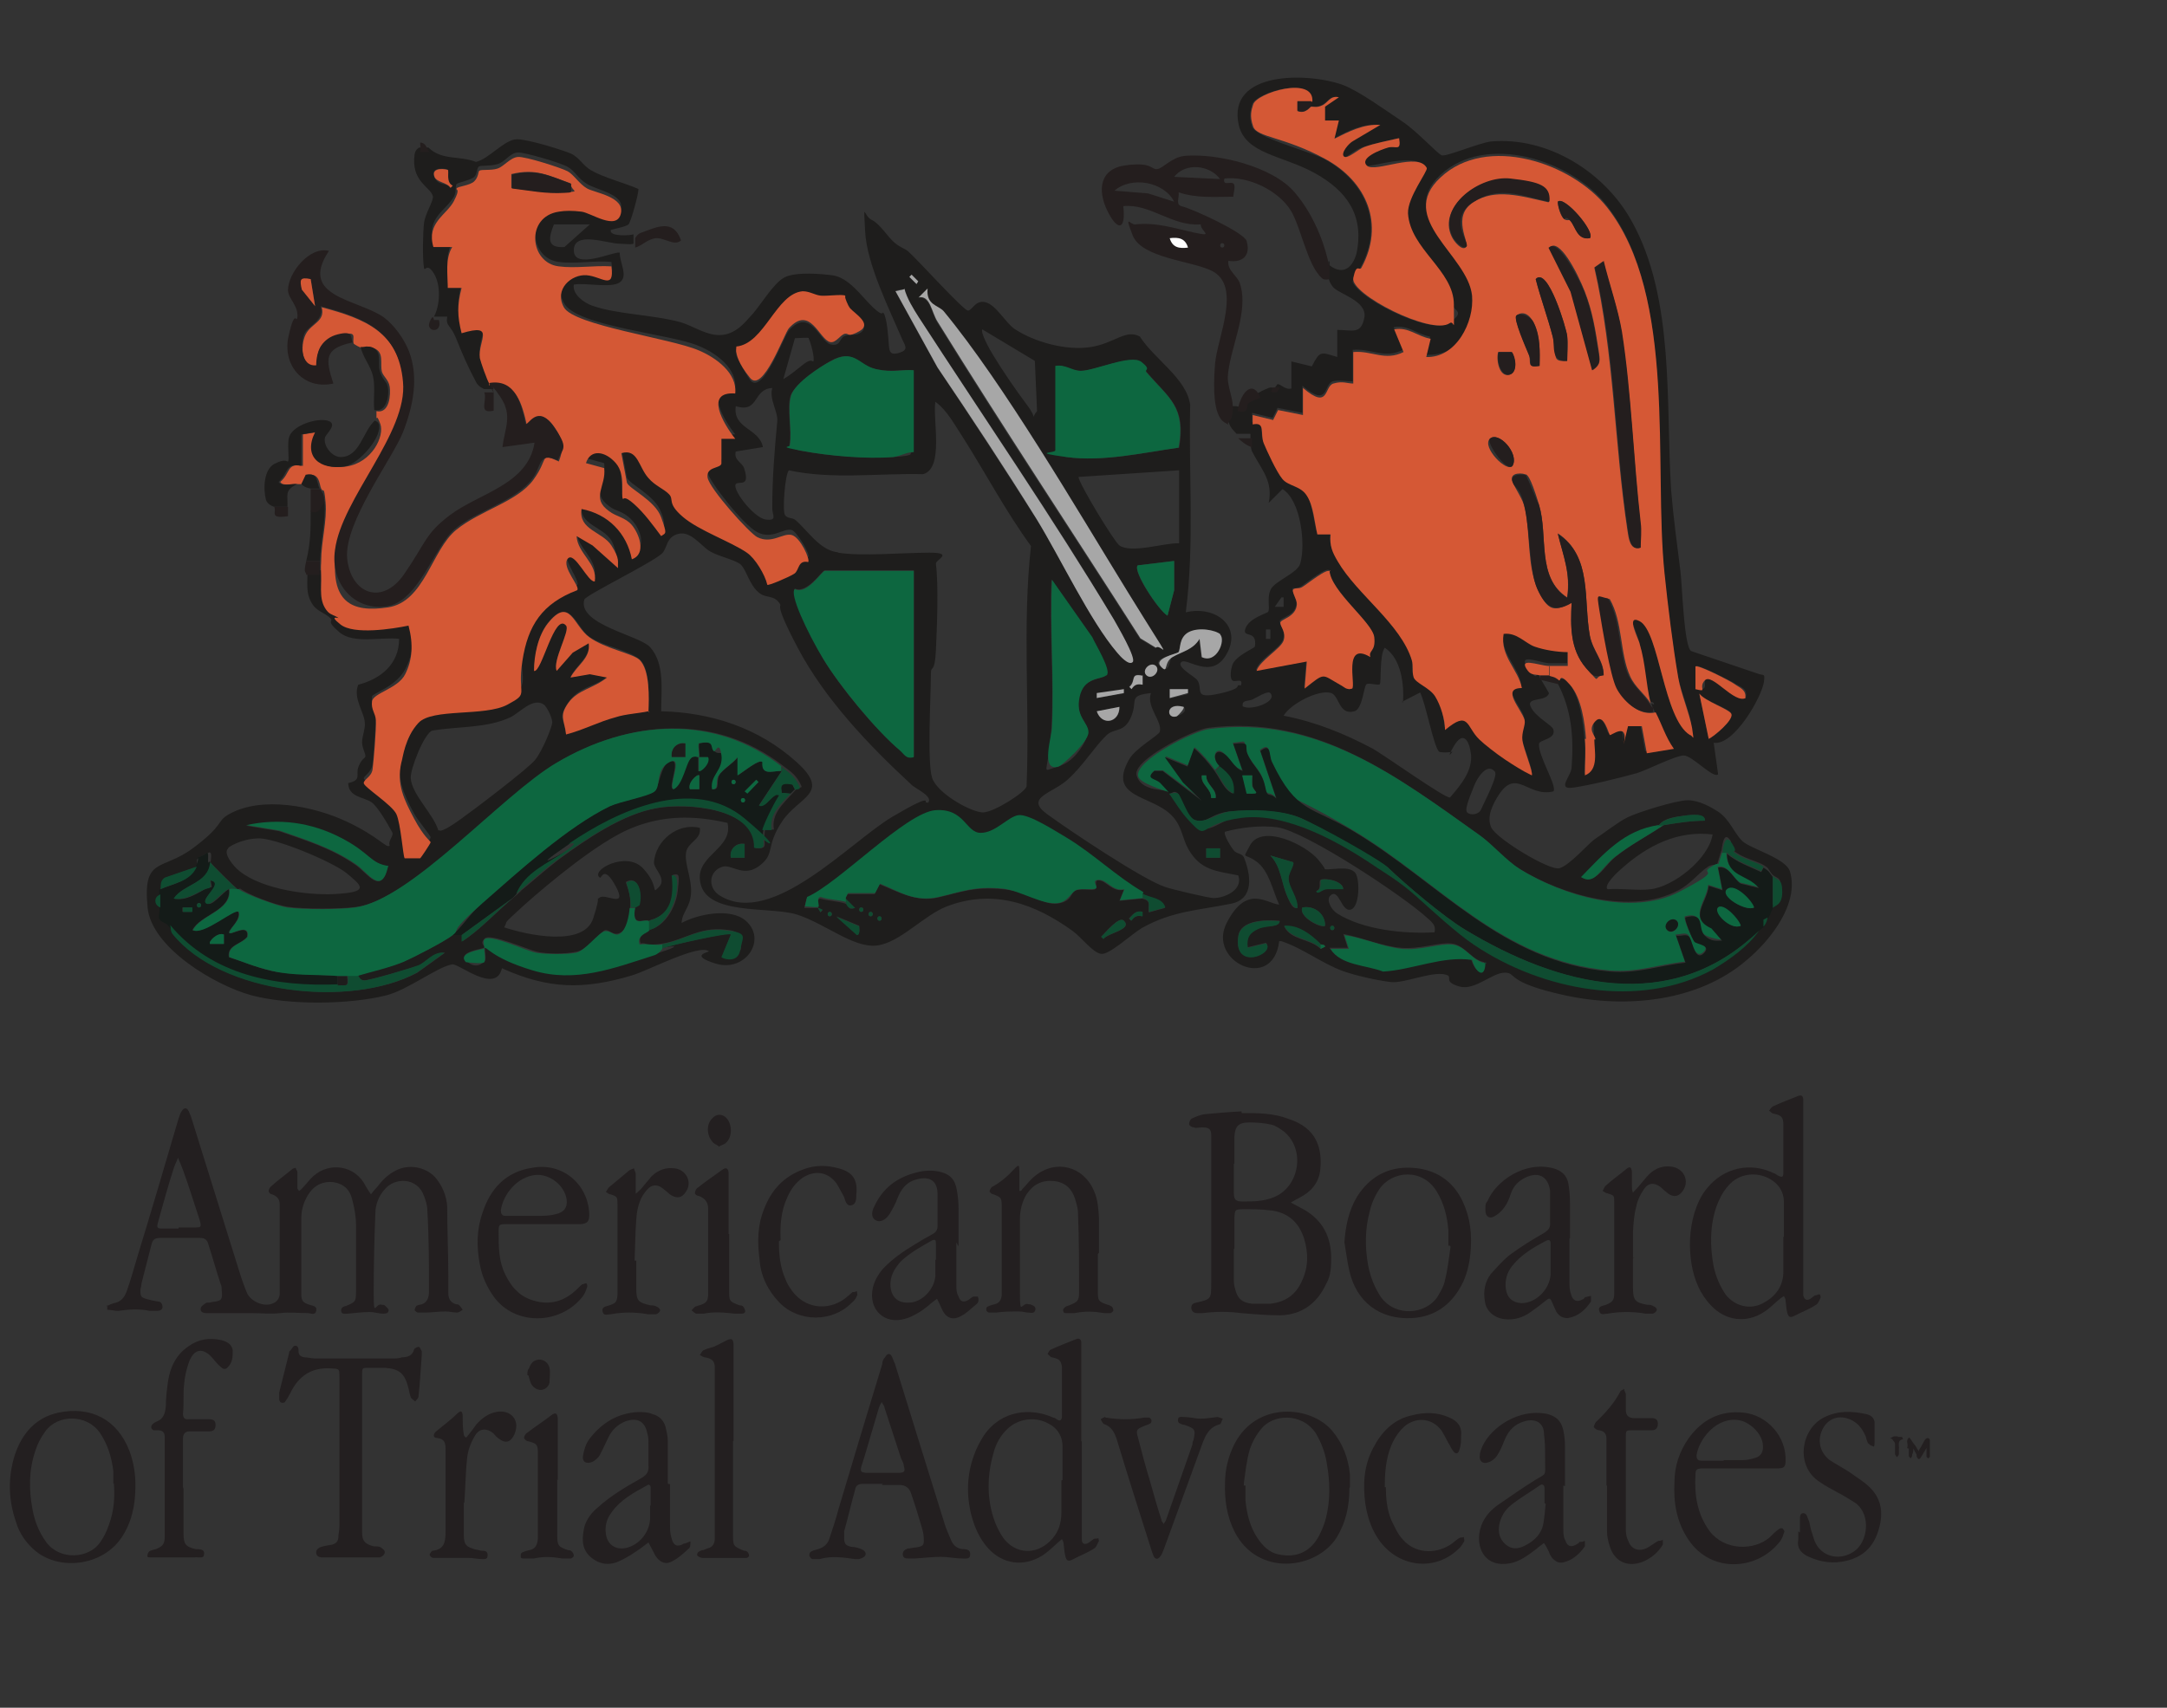 <?xml version="1.0" encoding="UTF-8"?>
<svg xmlns="http://www.w3.org/2000/svg" id="Layer_1" version="1.1" viewBox="0 0 392 309">
  <rect x="0" y="0" width="392" height="309" fill="#333333" stroke="none"/>
  <defs>
    <style>
      .st0 {
        fill: #0f4c31;
      }

      .st1 {
        fill: #a7a7a7;
      }

      .st2 {
        fill: #d45835;
      }

      .st3 {
        fill: #231f20;
      }

      .st4 {
        fill: #141b18;
      }

      .st5 {
        fill: #1e1d1c;
      }

      .st6 {
        fill: #fff;
      }

      .st7 {
        fill: #241e1e;
      }

      .st8 {
        fill: #0d6740;
      }

      .st9 {
        fill: #d55835;
      }
    </style>
  </defs>
  <g>
    <g>
      <path class="st3" d="M19.1,236.4c.5-.2,1.1-.5,1.5-.6,1.2-.2,1.9-1,2.3-2.1.8-2.2,1.4-4.5,2.1-6.8,2.5-8.1,4.9-16.4,7.3-24.5.2-.5.3-1,.6-1.4.4-.6.9-.6,1.2,0,.2.4.4.9.5,1.2,2.9,9.3,5.8,18.6,8.7,27.9.4,1.3.9,2.7,1.4,3.9.7,1.5,3,2.5,4.5,1.9.9-.3,1.3-.9,1.4-1.7v-16.3q0-1.3-1.4-1.8c-.3,0-.6-.3-.6-.6s.2-.6.4-.8c1.2-1.1,2.6-2.1,3.8-3.1.2-.2.4-.2.7-.3,0,.3.3.5.3.8v2.9c0,.2.2.3.3.5,0,0,.3-.2.4-.3.8-.8,1.4-1.7,2.2-2.4,2.9-2.6,7.6-2,9.5,1.9.3.5.6,1,.9,1.4.4-.5.8-1,1.2-1.4.9-1.2,1.9-2.2,3.3-2.9,2.3-1.2,5.3-.7,7.1,1.2,1.3,1.5,2.1,3.4,2.2,5.4,0,4.2.2,8.4.2,12.7v2.9c0,1,.4,1.7,1.4,2,.2,0,.4,0,.6.2s.4.5.6.8c-.3.2-.7.5-1,.5-.7,0-1.4-.2-2.1-.2-1.2,0-2.5.2-3.7.2h-1.3c-.2,0-.5-.3-.6-.4,0-.3.2-.6.3-.8,0,0,.4-.2.6-.2,1.3-.2,1.7-1.2,1.7-2.4,0-4.9,0-9.8-.3-14.7,0-.9-.3-1.8-.6-2.6-1.2-3.4-5.3-3.4-7.1-1.2-1.1,1.2-1.7,2.8-1.7,4.4-.2,4.8-.3,9.6-.3,14.4s.3,1.6,1.5,2.1c.2,0,.4,0,.6.2s.6.5.6.8c0,.5-.5.6-.9.6-.9,0-1.7-.3-2.5-.3-1.3,0-2.7.2-4,.3-.5,0-1.1.2-1.2-.5,0-.6.4-.8.9-.9,1.7-.7,1.8-.8,1.8-2.6v-12.1c0-1.5-.3-3.1-.7-4.6-.4-1.7-1.5-2.8-3.4-3.1-1.8-.2-3.3.5-4.3,1.9-1,1.4-1.5,3-1.5,4.7v13.6c0,1.3.3,1.6,1.5,2,.6.2,1.4.2,1.2,1.1-.2.9-1,.4-1.5.4-1.6,0-3.4-.2-5,0-1.7.2-3.5,0-5.3,0-2.3,0-4.6,0-6.9,0h-1.2c-.5,0-1.1-.2-1-.8,0-.4.5-.7.9-1,.3-.2.7,0,1.1-.2,1.8-.2,2-.4,1.8-2.2,0-.4,0-.7-.2-1.1-.8-2.4-1.4-4.7-2.2-7.1-.2-.9-.7-1.2-1.5-1.2h-7.3c-1,0-1.3.4-1.5,1.2-.6,2.3-1.2,4.7-1.8,7,0,.5-.2.9-.2,1.3,0,1.2.2,1.3,1.3,1.6.7.2,1.2.3,1.9.4.5,0,.8.5.8,1s-.5.7-1,.7-1,0-1.3,0c-1.9-.4-3.7-.3-5.7,0-.7,0-1.3-.2-2-.2v-1,.2ZM32.3,222.1h2.7c1.4,0,1.5,0,1.1-1.4-1-3-1.9-6-3-9-.3-.8-.6-1.5-.9-2.2-.3.8-.7,1.5-.9,2.3-1,3.1-1.8,6.1-2.7,9.3-.3,1.1-.2,1.2.9,1.2h2.8Z"></path>
      <path class="st3" d="M224.6,201.4c3,0,5.8,0,8.6,1.1,4.9,1.6,6.1,5.2,5.6,9.4-.3,2.2-1.7,3.8-3.7,4.8-.6.3-1.1.6-1.6.9l1.7.9c3.6,1.8,5.5,4.7,5.6,8.8,0,1.7,0,3.5-.9,5-1.6,3.5-4.4,5.6-8.3,5.7-2.4,0-4.7-.2-7.1-.4-2.3-.3-4.6-.3-6.9,0-.4,0-.7,0-1.1,0-.6,0-1-.4-1-1s.4-.8.9-.9c2.7-.6,2.7-.7,2.7-3.4v-25.9c0-8.6,0-.7,0-1.1,0-1.1-.6-1.3-1.6-1.3s-1.1.2-1.5,0c-.3,0-.9-.3-.9-.6s.2-.9.5-1c.8-.4,1.6-.7,2.4-.8,2.2-.2,4.4-.4,6.6-.5h0ZM223.2,226v5.3c0,.6,0,1.2.2,1.8.4,1.8,1.2,2.6,3.1,2.8,1.1,0,2.2,0,3.3,0,2.7-.3,4.6-1.6,5.7-4.1,1.2-2.5,1.2-5.1.4-7.7-1-3.1-3.1-4.8-6.2-5.1-1.6-.2-3.2-.2-4.8-.2s-1.5.2-1.6,1.5v5.6h0ZM223.2,210.6h0v5.2c0,1.3.3,1.6,1.6,1.6,1.9,0,3.8,0,5.7-.8,4.6-1.9,5.7-8.7,1.7-11.9-.7-.5-1.4-1-2.2-1.2-1.3-.3-2.7-.4-4-.4-2,0-2.6.7-2.7,2.6v4.8h0Z"></path>
      <path class="st3" d="M326.2,216.5v16.3c0,.6,0,1.2,0,1.6.2.8.7,1,1.3.6.3-.2.5-.4.8-.6.3,0,.6-.2.8-.2s.3.5.2.7c-.2.4-.4,1-.8,1.2-1.2.8-2.6,1.3-3.9,2-.8.4-1.1.2-1.3-.6-.2-.8-.2-1.5-.3-2.2,0-.3-.2-.6-.3-.8-.2.2-.5.3-.7.5-1,.8-1.8,1.7-2.9,2.4-3.2,2.1-7,1.6-9.6-1.2-2-2.1-3-4.6-3.5-7.4-.5-3.1-.4-6.2.5-9.3.5-1.6,1.2-3.2,2.3-4.5,3-3.7,7.8-4.8,12.1-2.7.2,0,.5.3.7.4.8.4,1,.3,1-.5v-8.7c0-1.4-.4-1.7-1.8-2-.3,0-.5-.4-.8-.5.2-.3.4-.6.7-.8,1.5-.7,3.1-1.3,4.6-1.9.6-.2.8,0,.9.5v17.8-.2ZM322.7,223.8h0v-6.3c0-1.8-.9-3.2-2.4-4.1-2.5-1.5-5.8-1.1-7.7,1.2-1,1.1-1.6,2.4-2.1,3.7-1.2,3.5-1.2,7.2-.5,10.9.4,1.8,1.1,3.5,2.2,5.1,1.7,2.1,4.5,2.8,6.9,1.4,2.2-1.2,3.5-3.1,3.5-5.6v-6.3h0Z"></path>
      <path class="st3" d="M198.6,226.9v6.6c0,1.8,0,2,1.8,2.6.2,0,.5.2.7.3.2.2.3.5.3.7s-.3.4-.5.5h-1.1c-1.8-.3-3.5-.4-5.4,0-.5,0-1.1,0-1.6,0s-.4-.3-.5-.5c0-.2.2-.5.4-.6.2-.2.5-.2.7-.3,1.5-.6,1.8-.8,1.8-2.4,0-4.8,0-9.6-.2-14.4,0-.8-.3-1.6-.5-2.4-.6-1.9-1.8-3.1-3.9-3.3-2.1-.2-3.7.6-4.9,2.4-.8,1.3-1.2,2.9-1.2,4.5,0,4.4,0,8.8,0,13.3s.3,1.6,1.6,2.1h.2c.5.2,1.1.3,1,1-.2.8-.9.5-1.3.5s-1.1-.2-1.6-.2c-1.4,0-2.8,0-4.2.2h-1.3c-.2,0-.5-.3-.5-.5s0-.5.3-.6c.4-.2.8-.3,1.2-.4.9-.2,1.2-.8,1.3-1.6,0-.5,0-.9,0-1.3v-14.5c0-4.8,0-.3,0-.5,0-1.4-.2-1.5-1.5-2-.3,0-.6-.3-.7-.5,0-.2.2-.6.4-.8,1.5-.8,2.8-1.9,4-3.2s.9-.4,1,.4v3.5c.2,0,.4,0,.5-.3.8-.8,1.4-1.7,2.3-2.4,3.8-3.1,8.8-1.8,10.7,2.7.7,1.5.8,3.3.9,4.9v6.3h0Z"></path>
      <path class="st3" d="M173,224.8v7.7c0,.7,0,1.4.4,2.1.3,1,1,1.1,1.8.6.3-.2.6-.5.9-.6.2,0,.5,0,.7,0s.2.5.2.7c0,.3-.2.6-.5.8-.9.7-1.6,1.5-2.6,2-1.5.9-2.8.4-3.5-1.2h0c-.3-.7-.6-1.3-.9-1.9-.5.4-1.1.8-1.5,1.2-.7.5-1.2,1-2,1.4-.7.4-1.4.8-2.2,1-3.8,1.2-6.8-1.7-5.9-5.6.3-1.3,1-2.5,1.9-3.5,1.7-1.8,3.8-3.2,5.8-4.4,1.1-.7,2-1.2,3.1-1.8.6-.3.9-.8.9-1.4v-5.8c0-2.6-1.6-3.5-4.4-2.5-1.3.5-2.2,1.6-2.8,3.1-.4,1.1-.9,2-1.5,3-.8,1.2-1.8,1.5-2.5,1.1-.7-.4-.9-1.3-.2-2.6,1.5-3.2,4-5.1,7.4-6,1.4-.4,2.9-.5,4.3-.2,1.9.4,2.9,1.4,3.2,3.4.2,1.1.3,2.2.3,3.3v6.8h0l-.2-.3ZM169.3,228h0v-2.9c0-.6,0-1-.8-.6-1.9,1.1-3.8,2.1-5.5,3.7-1.2,1.3-2.1,2.8-1.9,4.7.2,1.8,1.3,2.9,3.3,2.8,2.3,0,4.6-2.3,4.8-4.8v-3h0Z"></path>
      <path class="st3" d="M243.2,224.8c.2-3,.8-5.8,2.3-8.3,2.3-3.6,5.6-5.4,9.8-5.2,4.3.2,7.5,2.3,9.3,6.1,1.4,3,1.7,6,1.4,9.3-.2,2.1-.7,4.2-1.7,6-1.9,3.5-4.9,5.6-8.9,5.8-5.8.3-10-2.9-11.3-8.5-.4-1.7-.6-3.5-.9-5.2h0ZM262.3,225.4h-.3v-2.8c-.2-2.5-.8-4.9-2.1-7-2.6-4.3-8.1-3.8-10.4-.4-.8,1.2-1.4,2.6-1.7,3.9-.9,3.3-.9,6.6-.3,9.9.4,2,1.1,3.9,2.3,5.7,2.7,3.7,8.1,3.1,10.2,0,.6-1,1.2-2,1.4-3.1.5-2,.7-4,1-6h0Z"></path>
      <path class="st3" d="M283.9,224.1v7.7c0,.8,0,1.6.3,2.4.3,1.2,1.1,1.5,2.1.9.2,0,.3-.3.5-.4.3,0,.6-.2,1-.2,0,.3,0,.8,0,1-1,1.5-2.3,2.7-4.2,3-1,0-1.6-.4-2.1-1.2-.3-.6-.5-1.2-.8-1.8-.2-.5-.4-.7-.9-.3-1,.8-1.9,1.5-2.9,2.2-1.4,1-3,1.5-4.7,1.3-1.8-.2-3.4-1.4-3.6-3.3-.3-1.7,0-3.5,1.1-4.9,1.1-1.2,2.2-2.5,3.5-3.5,1.9-1.4,4-2.7,6.1-3.9.8-.5,1.2-1,1.1-1.9v-5.8c-.4-2.5-2-3.4-4.3-2.4-1.3.6-2.3,1.5-2.8,3-.3.9-.6,1.7-1.2,2.5-.5.7-1.2,1.3-1.8,1.6-.9.5-1.6,0-1.6-1.1s0-1.2.4-1.7c1.4-3.4,6.5-7.3,11.9-5.9,1.4.4,2.4,1.2,2.7,2.7.2,1.2.3,2.3.3,3.5v6.5h0ZM280.5,228h0v-3c0-.5-.2-.8-.8-.5-2.3,1.2-4.5,2.5-6.1,4.5-1,1.2-1.4,2.7-1.2,4.2.2,1.6,1.2,2.5,2.8,2.6,2.6,0,5.1-2.4,5.3-5.2v-2.6h0Z"></path>
      <path class="st3" d="M98,221.5h-6.3c-1.4,0-1.5,0-1.5,1.4,0,2.7,0,5.3,1.2,7.7,1,2.1,2.4,3.8,4.7,4.6,2.9,1,5.5.5,7.8-1.5.5-.4,1-1,1.4-1.3.2,0,.5-.2.7-.2.2,0,.3.5.2.7-.2.6-.4,1.2-.8,1.7-4.1,5.2-12.3,5.3-16.1,0-1.2-1.7-2.1-3.6-2.5-5.8-.6-3.2-.6-6.3.5-9.4,1.4-4.3,4.2-7.4,9-8.1,5.4-1,10.1,2.9,10.3,8.4,0,1.3-.3,1.7-1.6,1.8h-6.9ZM94.7,220h2.6c1.1,0,2.1,0,3.2-.3,1.5-.3,2.2-1.2,2-2.7-.4-2.5-3-4.6-5.6-4.4-3.3.3-5.9,3.5-6.3,6.4,0,.6.2,1,.8,1h3.4Z"></path>
      <path class="st3" d="M140.9,224.6c0,2.3.2,4.7,1.2,6.9.3.8.7,1.4,1.2,2.1,2.3,3.1,6.3,3.7,9.5,1.4.5-.4,1-.8,1.4-1.2.2,0,.5,0,.8-.2,0,.3.2.6,0,.9-.2.5-.5.9-.9,1.2-3.5,3.6-9.6,3.6-13.1,0-2.1-2.2-3.4-4.8-3.6-7.8-.4-3.1-.4-6.1.8-9.1,1.3-3.4,3.5-5.9,7.1-7.2,2.1-.8,4.2-.8,6.4-.2,2.6.7,3.5,2.1,3.2,4.8,0,.7,0,1.7-.9,1.9s-1.1-.9-1.3-1.5c-.5-.9-.9-1.7-1.4-2.5-1.6-2.1-3.9-2.4-6.1-1-1.3.9-2.2,2.2-2.8,3.6-1.1,2.4-1.3,4.9-1.2,7.5v.2Z"></path>
      <path class="st3" d="M115.1,227.9v5.3c0,2.2.4,2.5,2.6,3,.4,0,.8,0,1.2.3.2,0,.6.5.5.6,0,.3-.4.6-.7.7h-1.5c-2.3-.4-4.5-.4-6.7,0-.6,0-1.3.4-1.5-.5s.7-.9,1.2-1.1c1.2-.4,1.4-.6,1.5-1.9v-16.3c0-1.4,0-1.5-1.3-1.9-.3,0-.5-.3-.8-.4.2-.3.3-.6.6-.9,1.2-1,2.4-2,3.6-3,.3-.2.6-.3.9-.4,0,.3.3.7.3,1v2.6c0,.3,0,.7,0,1,.3-.3.6-.5.9-.8.7-.8,1.3-1.6,2-2.4,1.2-1.1,2.5-1.6,4.1-1.4,2.1.2,3.3,2.5,2.1,4.2-.7,1.2-1.7,1.3-2.8.6-.4-.3-.8-.7-1.2-1-1.3-1.1-2.4-.9-3.4.5-1.1,1.4-1.5,3.2-1.6,5-.2,2.5-.2,4.9-.3,7.4h.3Z"></path>
      <path class="st3" d="M295.4,227.7v5.3c0,2.3.4,2.7,2.6,3.1.4,0,.8,0,1.2.3.2,0,.6.5.5.6,0,.3-.4.6-.7.7-.4,0-.9,0-1.3,0-2.3-.4-4.6-.4-6.9,0-.6,0-1.3.4-1.5-.5-.3-.9.7-.9,1.2-1.1,1.2-.5,1.5-.8,1.5-2.1v-16.5c0-1.2,0-1.2-1.3-1.6-.3,0-.5-.3-.8-.4.2-.3.3-.7.5-.9,1.2-1.1,2.5-2,3.7-3,.7-.6,1-.5,1.1.4v2.4c0,.5,0,1,.2,1.4.3-.4.7-.7,1-1.1.7-.8,1.2-1.5,2-2.3,1.2-1.1,2.5-1.5,4-1.3,2.2.3,3.3,2.6,2,4.4-.7,1-1.6,1.2-2.6.5-.5-.4-1-.8-1.4-1.2-1.2-.9-2.3-.8-3.1.5-.6.9-1.1,1.9-1.3,3-.4,1.4-.5,3-.6,4.5,0,1.6,0,3.3,0,4.8h.2Z"></path>
      <path class="st3" d="M131.9,223.3v10.2c0,1.9,0,2,1.9,2.7.2,0,.5,0,.7.3s.3.5.3.8-.4.4-.6.4h-1.3c-1.8-.2-3.7-.4-5.6,0-.5,0-1,0-1.3,0-.3,0-.6-.4-.9-.6.2-.2.4-.5.7-.7.2,0,.5-.2.7-.2,1.3-.4,1.6-.8,1.6-2.1v-15.4q0-1.7-1.7-2.3c-.3,0-.7-.3-.7-.5,0-.3.2-.7.4-.9,1.5-1.2,3-2.2,4.5-3.3.7-.5,1.1-.4,1.2.5v11.1h.2Z"></path>
      <path class="st3" d="M130,207.4c-.4-.3-1-.5-1.2-.9-1-1.2-1-3.1,0-4.1.7-.8,1.6-.9,2.4-.3,1.3,1.1,1.4,3.7,0,4.8-.3.2-.7.3-1.2.6h0Z"></path>
    </g>
    <path class="st3" d="M95.4,248.8c0-.5,0-.9.3-1.2.3-.9.8-1.5,1.8-1.6.9,0,1.7.6,1.9,1.5.2.9,0,1.8,0,2.7-.2.8-.9,1.3-1.6,1.3s-1.5-.5-1.8-1.3c-.2-.5-.3-1-.4-1.3h0Z"></path>
    <g>
      <path class="st3" d="M195.7,260.8v15.9c0,.7,0,1.3,0,1.9,0,.8.6,1,1.3.5.3-.2.5-.4.8-.6s.6,0,.9-.2c0,.3.2.5,0,.7-.2.4-.4,1-.8,1.2-1.2.8-2.6,1.3-3.9,2-.8.4-1.1.2-1.3-.7-.2-.8-.2-1.5-.3-2.2,0-.3-.2-.6-.3-.8-.2.2-.4.3-.6.5-1,.9-1.9,1.8-3,2.5-3.4,2.1-7.2,1.5-9.8-1.4-1.5-1.7-2.4-3.7-3-6-.9-3.6-.8-7.3.5-10.8.4-1.2,1.1-2.5,1.8-3.6,3.2-4.6,8.5-5,12.5-3.2.3,0,.6.3.8.4.5.3.7,0,.8-.4v-9.2c-.2-1.2-.5-1.4-1.8-1.7-.3,0-.5-.4-.8-.6.2-.3.3-.7.6-.8,1.5-.7,3.1-1.3,4.6-1.9.5-.2.8,0,.9.5v18h0ZM192.2,267.8v-6.1c0-1.9-1-3.4-2.7-4.2-2.3-1.2-5.3-.8-7.2,1-1.3,1.2-2.2,2.8-2.6,4.5-1.1,3.8-1.2,7.8,0,11.6.4,1.3,1.1,2.7,1.8,3.7,2.2,2.9,5.8,3.1,8.4.6,1.5-1.4,2.1-3.2,2.1-5.2v-6,.2Z"></path>
      <path class="st3" d="M159.7,268.5h-3.7c-.7,0-1.2.3-1.3,1-.7,2.5-1.3,5.1-2,7.6v1.1c0,1.2.3,1.5,1.4,1.7.6,0,1.2.2,1.7.4.5.2,1,.6.7,1.2-.2.3-.7.5-1.1.6-.2,0-.5,0-.8,0-2.1-.3-4.2-.6-6.3,0-.4,0-1,0-1.3,0s-.5-.4-.6-.6c0-.2,0-.6.4-.8.4-.2.9-.3,1.2-.4,1-.3,1.7-.9,2-1.8.6-1.8,1.2-3.6,1.7-5.5,2.6-8.7,5.2-17.4,7.9-26.2,0-.5.2-.9.5-1.2.4-.8,1-.8,1.3,0s.4.9.5,1.2c3,9.7,6,19.4,9,29,.3,1,.8,2,1.2,3,.4.9,1.1,1.4,2,1.5h.2c.6,0,1.3.2,1.2,1,0,.9-.9.7-1.4.7-1.3,0-2.6-.3-3.9-.3s-3.1.2-4.7.3h-1.1c-.5,0-1,0-1.1-.7,0-.7.4-.9.9-1.1.5,0,1-.2,1.5-.2,1.3-.2,1.5-.4,1.4-1.7,0-.7-.2-1.4-.4-2.1-.6-2-1.2-4-1.9-6q-.5-1.5-2.1-1.5h-3.2,0ZM159.6,266.5h3c1,0,1.2-.3.9-1.2,0-.5-.3-1-.5-1.4-1-3.1-2-6.1-3-9.2,0-.3-.3-.6-.5-1-.2.3-.4.7-.5,1-.9,3-1.7,5.8-2.6,8.8-.2.7-.4,1.2-.6,1.9-.2.9,0,1,.8,1.1h3Z"></path>
      <path class="st3" d="M65.5,263.1v14.2c0,1.6.6,2.1,2.1,2.5.5,0,1,0,1.3.2.3.2.8.6.7.9,0,.4-.5.8-.9.9-.8,0-1.5,0-2.3,0h-8.2c-.6,0-1.1-.4-1-1,0-.4.5-.8.9-.9.7-.2,1.3-.3,2-.4.6-.2,1-.5,1.1-1.2,0-.7.2-1.4.2-2.1v-27c0-1.6,0-1.5-1.6-1.6-3.5-.2-5.8,1.4-7.3,4.5-.3.6-.6,1.1-.9,1.5,0,.2-.5.3-.7.2-.2,0-.4-.4-.4-.6v-1.2c.6-2.4,1.2-4.8,1.8-7.2,0-.2,0-.3.2-.4.3-.3.5-.9.9-.9.6,0,.6.6.6,1,0,.7.4,1,1.1,1.1.6,0,1.2.2,1.8.2h14.2c.6,0,1.1,0,1.6-.2,1,0,1.9-.3,2.2-1.4,0-.2.6-.5.8-.5.3,0,.4.5.6.8v.6c-.2,2.5-.3,5-.6,7.6,0,.3-.4.6-.6.9-.3-.3-.7-.5-.8-.8-.2-.5-.3-1.1-.4-1.6-.7-2.7-1.6-3.5-4.3-3.7h-2.9c-1.2,0-1.2,0-1.2,1.3v14.3h0Z"></path>
      <path class="st3" d="M24.5,268.8c0,3.6-.7,6.7-2.5,9.4-3.5,5.2-11.2,6-15.5,2.5-1.7-1.4-3-3.2-3.6-5.3-1.4-4-1.5-8.1-.2-12.2,1.3-3.8,3.7-6.7,7.9-7.6,5.8-1.2,10.6,1.2,12.8,6.9.8,2.1,1.1,4.3,1.1,6.1h0ZM20.5,268.5c0-.8,0-1.5,0-2.3-.3-2.5-1-4.8-2.4-6.9-2.4-3.5-7.7-3.4-9.9-.3-.8,1.1-1.4,2.2-1.8,3.5-1.2,3.5-1.2,7.1-.5,10.7.4,2.2,1.2,4.1,2.5,5.9,2.5,3.3,7.7,2.9,9.7,0,.7-1,1.2-2,1.6-3.2.9-2.4,1.1-4.9.9-7.5h0Z"></path>
      <path class="st3" d="M244.1,269.2c0,3.3-.6,6.2-2.3,9-3.7,5.8-14.3,7.2-18.5-1.1-1.4-2.8-1.8-5.8-1.7-8.8,0-2.4.6-4.8,1.7-7,4-7.8,13.8-7,17.7-2.4,1.9,2.3,2.9,4.9,3.2,7.9v2.3h0ZM225,268.8h.3v2.6c.2,2.4.8,4.8,2.1,6.8,1,1.5,2.2,2.8,4.1,3.1,3.2.6,5.6-.6,7.1-3.4.5-1,.9-1.9,1.2-3,.9-3.4.8-6.8.2-10.2-.3-1.9-1-3.7-2-5.4-2.6-3.8-7.8-3.4-9.9-.7-.9,1.1-1.6,2.4-2,3.6-.6,2-.8,4.1-1.1,6.2v.2Z"></path>
      <path class="st3" d="M282.8,268.8v7.9c0,.7,0,1.4.4,2.1.3,1,1,1.2,1.9.7s.4-.4.6-.5c.3,0,.6,0,1-.2v1c-1,1.4-2.2,2.5-3.9,2.9-.9.2-1.5-.2-2.1-.9-.2-.3-.4-.6-.5-1-.3-.6-.6-1.2-.9-1.6-.5.4-1,.7-1.4,1.1-1.5,1.1-3,2.3-4.9,2.6-4.2.7-5.8-2.5-5.4-5.4.3-2.1,1.4-3.7,3.1-5,2.3-1.6,4.6-3.2,7-4.7,2.1-1.3,1.8-.6,1.8-3.3s0-3.4-.2-5c0-2.2-1.7-2.9-3.6-2.3-1.7.5-2.8,1.6-3.5,3.3-.4,1-.8,2-1.4,2.9-.4.6-1.1,1.1-1.6,1.2-1,.4-1.7-.3-1.5-1.3,0-.6.3-1.2.5-1.7,1.7-3.5,6.6-6.7,11.5-5.8,1.7.4,2.7,1.2,3.1,3,.2,1,.3,1.9.3,2.9v7.4q0,1.6,0,0v-.2ZM279.4,272h0v-2.7c0-.6-.4-.9-.9-.5-1.7,1.2-3.5,2.2-5.1,3.5-1.2.9-1.9,2.2-2.2,3.6-.2,1.3,0,2.5,1.1,3.5s2.3.9,3.5.3c1.8-.9,3.1-2.2,3.4-4.1.2-1.2.3-2.4.4-3.5h0Z"></path>
      <path class="st3" d="M121.2,268.4v7.4c0,.9,0,1.7.3,2.6.3,1.3,1.1,1.6,2.2.9h0c.4,0,.8-.3,1.2-.4,0,.5,0,1.1-.3,1.3-1,.9-1.8,1.7-3,2.3-1.2.7-2.3.2-3.1-1.1l-.3-.6-.9-1.7c-.5.4-1.1.8-1.6,1.2-1.2.8-2.2,1.5-3.5,2.1-1.8.9-3.7.8-5.4-.7s-1.5-3.5-1.1-5.4c.4-1.4,1.3-2.6,2.4-3.5,2.4-2.2,5.2-3.8,8-5.4,1-.6,1.3-1.2,1.2-2.3v-3.9c0-.6,0-1.2-.2-1.8-.4-2.2-1.8-3-4-2.2-1.4.6-2.4,1.5-3.1,3-.5,1.1-1,2.1-1.5,3.1-.3.5-.9,1-1.3,1.2-1.2.5-2,0-1.7-1.3.2-1,.5-2,1.1-2.8,2.2-2.9,5.1-4.7,8.8-4.9.9,0,1.8,0,2.7.4,1.2.3,2,1.2,2.3,2.3.2.9.4,1.7.4,2.5v7.7h0l.3.2ZM117.7,272.4h0v-3.2c0-.5-.3-.7-.7-.4-2.4,1.3-4.8,2.6-6.4,4.9-.9,1.2-1.2,2.5-1,3.8.2,1.9,1.7,3,3.6,2.6,2.4-.5,4.3-2.8,4.4-5.3v-2.4h0Z"></path>
      <path class="st3" d="M314.6,265.7h-6.5c-1.2,0-1.4.2-1.4,1.2-.2,3.6.3,7.1,2.6,10.2,2.7,3.5,8,3.5,10.8,1.1.6-.6,1.2-1.2,1.8-1.6,0,0,.4-.2.6,0,0,0,.3.4.3.5-.2.6-.4,1.3-.8,1.8-4.1,5.3-12.4,5.8-16.5-.2-2.2-3.2-2.8-6.8-2.6-10.5,0-2.9.9-5.6,2.6-8,2.4-3.3,5.6-5,9.8-4.6,4.4.4,7.9,4.4,7.7,8.8,0,1.1-.4,1.3-1.5,1.3h-6.8ZM311.8,264.2h3.5c.8,0,1.5-.2,2.2-.4,1.1-.3,1.5-1.2,1.4-2.2,0-2-2.2-4.2-4.2-4.6-4.2-.8-7.4,3.5-7.8,6.3,0,.7.2,1,.9,1h4Z"></path>
      <path class="st3" d="M33.2,269.1v8.4c0,1.9.4,2.4,2.2,2.8.7,0,1.7,0,1.5,1,0,.8-1.1.4-1.7.5-.5,0-.9,0-1.3,0h-4.3c-.8,0-1.6,0-2.4,0s-.5-.3-.5-.5.2-.5.3-.6c.4-.2.8-.3,1.2-.4,1.3-.5,1.6-1,1.6-2.3v-18q0-1.2-1.2-1.2c-.3,0-.5,0-.8,0-.5-.2-.6-.7-.2-1.1.2-.2.5-.4.8-.5,1.2-.5,1.5-1.5,1.6-2.8,0-1.5.2-3,.4-4.5.4-2.6,1.5-4.8,3.7-6.3,1.8-1.3,3.8-1.6,6-1.1,1,.3,1.8.7,2,1.8,0,1.2,0,2.2-.9,3.1-.4.5-.9.3-1.2,0-.6-.5-1.1-1.1-1.5-1.6-1.8-2.1-3.5-1.8-4.4.9-.4,1.2-.7,2.5-.8,3.8-.2,1.7,0,3.5-.2,5.3,0,.7.3,1.1,1,1h3.7c.7,0,1.2.2,1.2,1s-.3,1.2-1.2,1.2h-3.5q-1.2,0-1.2,1.3v9.1h0Z"></path>
      <path class="st3" d="M325.6,277.3v-2.3c0-.5,0-1.2.6-1.2s.7.6.9,1.1c.3.6.3,1.2.5,1.9s.4,1.2.6,1.9c1.2,3.2,5,3.9,7.6,1.7,2.3-2.1,2.5-6.8-.4-8.6-1-.6-1.9-1.2-2.9-1.7-1.2-.7-2.3-1.2-3.4-2-4.4-2.9-3.3-9.5.8-11.6,2.5-1.3,5.2-1.2,7.8-.6.8.2,1.3.7,1.4,1.4,0,1.2,0,2.5,0,3.7s-.3.6-.5.6-.5-.3-.7-.5c-.2-.4-.3-.8-.4-1.2-.7-1.6-1.7-2.8-3.5-3.3-1.9-.5-3.6.4-4.4,2.2-.9,2-.3,4.1,1.4,5.4,1.2.8,2.4,1.4,3.6,2.2,1.2.9,2.5,1.6,3.6,2.7,2.4,2.3,2.5,5.2,1.5,8.1-.9,2.8-2.8,4.5-5.6,5.2-2.4.6-4.8.3-7.1-.8-1.2-.6-2-1.5-1.7-3v-1.5h0Z"></path>
      <path class="st3" d="M132.6,260.8v16.8c0,2.1,0,2.2,2,3,.2,0,.4,0,.6.2.2.2.3.5.3.7s-.3.4-.5.4h-6.3c-.6,0-1.2,0-1.6,0-.4,0-.9-.3-1-.5,0-.6.4-.7.9-.9.3,0,.6-.2.9-.3,1-.2,1.4-.9,1.4-1.8v-31c0-1.2-.6-1.6-1.8-1.8-.3,0-.6-.3-.9-.4.2-.3.4-.8.7-.9.6-.3,1.2-.4,1.8-.6.9-.4,1.6-.8,2.4-1.2.9-.4,1.1-.2,1.2.7v17.5h0Z"></path>
      <path class="st3" d="M200,256.5c2.5.4,4.8.4,7,0h.8c.2,0,.5.3.5.5s0,.5-.3.6c-.3.2-.8.3-1.2.5-1.2.5-1.3.7-1,1.8.7,2.7,1.4,5.4,2.2,8,.7,2.4,1.3,4.7,2.1,7.1,0,.3.3.5.4.8,0-.2.3-.4.4-.7,1.6-4.6,3.2-9.1,4.8-13.7,0-.2,0-.5.2-.8.4-2,.3-2.1-1.7-2.8h-.2c-.5-.2-1-.3-.9-.9,0-.7.7-.5,1.1-.5,1,0,2,.3,3,.3s2-.2,3-.3c.3,0,.6.2,1,.3-.2.3-.3.9-.5,1-2,.5-2.7,2.1-3.3,3.8-2.3,6.3-4.6,12.6-6.9,18.9-.2.4-.3.9-.6,1.2-.4.6-.9.6-1.2,0-.2-.5-.4-1-.5-1.4-2.1-6.6-4.2-13.2-6.2-19.8-.4-1.2-.9-2.2-2.2-2.7-.3,0-.5-.6-.7-.9.3-.2.7-.4.8-.4h0Z"></path>
      <path class="st3" d="M250.7,269.1c0,2,.2,4.1,1,6,.6,1.2,1.2,2.6,2.1,3.5,2.1,2.4,5.6,2.7,8.4,1,.7-.4,1.2-1,1.8-1.3.2-.2.6,0,.8-.2,0,.3.2.7,0,.9-.3.5-.6,1-1,1.3-4,3.9-10.4,3.5-14.1-1.3-1.5-2-2.3-4.3-2.7-6.8-.5-3.5-.3-7,1.4-10.2,1.5-2.9,3.7-5.2,7-5.9,2.3-.6,4.6-.6,6.8.4,1.4.6,2.3,1.6,2.1,3.3,0,.9,0,1.7-.3,2.5-.2.9-.8.9-1.3,0-.3-.4-.4-.8-.7-1.2-.4-.8-.8-1.5-1.2-2.2-1.6-2.2-4.3-2.6-6.5-1-1.2,1-2,2.2-2.6,3.6-1,2.4-1.2,4.9-1.2,7.6h.2Z"></path>
      <path class="st3" d="M83.9,271.9v5.8c0,1.8.4,2.2,2.2,2.7.4,0,.7.2,1.1.2s1.1,0,1,.9c0,.7-.6.6-1.1.6-.8,0-1.5-.2-2.3-.2h-4.8c-.6,0-1.2,0-1.6,0-.3,0-.6-.3-.7-.6,0,0,.3-.6.5-.7,2.3-.2,2.4-1.8,2.4-3.6v-14.5c0-1.2,0-2.1-1.5-2.3-.8,0-.8-.7-.2-1.2,1.3-1.1,2.7-2.1,3.9-3.3.6-.5.8-.4.9.4,0,1.2,0,2.3.2,3.5,0,.2.2.3.3.5,0,0,.3,0,.4-.3.6-.7,1.1-1.4,1.6-2.1,1-1.1,2.1-1.9,3.5-2.2,2-.4,3.6.6,3.7,2.4,0,.7-.2,1.5-.6,2.1-.6,1-1.4,1.1-2.3.5-.5-.3-.9-.7-1.2-1.1-1.3-1.1-2.7-1-3.5.6-.7,1.2-1.2,2.6-1.3,3.9-.3,2.7-.3,5.3-.5,8h0,0Z"></path>
      <path class="st3" d="M290.6,268.7v-8.4q0-1.3-1.3-1.5c-.4,0-.8-.3-1-.6,0,0,.2-.7.4-.9,1.7-1.6,3.3-3.4,4.4-5.5,0-.2.5-.3.7-.5,0,.3.2.6.3.9v2.9q0,1.5,1.5,1.5h3.2c.7,0,1.1.3,1.1,1s-.3,1.2-1.1,1.2h-3.5c-1.2,0-1.2,0-1.2,1.3v16.2c0,.8,0,1.6.4,2.4.5,1.5,1.7,2.1,3.2,1.5.9-.4,1.5-1,2.3-1.4.2,0,.5,0,.8-.2,0,.3,0,.6,0,.9-.8,1.3-1.9,2.3-3.4,3-2.8,1.2-5.3.2-6.2-2.7-.3-.9-.5-1.8-.5-2.8v-8.1h0Z"></path>
      <path class="st3" d="M100.8,267.7v10c0,2,.2,2.2,2,2.8.2,0,.5,0,.7.3.2.2.3.5.3.7s-.3.4-.5.5h-1.6c-1.7-.3-3.4-.4-5.1,0-.6,0-1.3,0-1.9,0s-.5-.3-.5-.5,0-.5.3-.6c.4-.2.8-.3,1.2-.4,1.2-.2,1.5-1,1.6-2.1v-15.5c0-1.5-.2-1.7-1.7-2.1-.3,0-.7-.3-.8-.6,0-.3.2-.7.5-.9,1.4-1.1,3-2.1,4.4-3.2.8-.6,1.1-.4,1.2.5v11.2h0Z"></path>
      <path class="st3" d="M345,261.9c.3-.5-.4-1.3.4-1.8.4.5.7,1.1,1.1,1.5h0c.2.4.4.7.6,1,0-.3.3-.6.4-.8.3-.5.5-1,.8-1.4,0,0,.3-.2.4-.2.2,0,.4.2.4.4v3l-.3.3-.3-.3v-1.6c-.3.5-.6,1-.9,1.5-.4.7-.6.7-.9,0,0,0,0-.2,0-.3-.2-.4-.4-.7-.6-1.1,0,.4,0,.8-.2,1.1v.2c0,.2-.2.3-.3.5,0,0-.2-.3-.3-.4v-1.4h-.2Z"></path>
      <path class="st3" d="M343.3,260s.5,0,.8,0c0,0,0,.3.2.4-1.2.2-.7,1.2-.8,1.8v.9c0,.2-.2.4-.4.6,0-.2-.3-.4-.3-.6v-1.8c0-.3-.2-.5-.4-.7,0-.2-.3-.3-.5-.4.2,0,.4-.2.7-.3h.7,0Z"></path>
    </g>
  </g>
  <g>
    <path class="st5" d="M240.5,48c2.5,1.9,4.2.4,4.9-2.2,1.4-6.9-1.8-11.3-7.6-14.5s-12.4-3.4-13.7-8.6c-2.3-10,12.7-9.6,18.9-7.3,2.9,1.1,8,4.8,10.7,6.6s6.3,5.8,7.1,6.1,6.6-2.2,8.9-2.5c10.3-.9,20.5,5.5,25.4,14.3,7.9,14,6.2,33.2,7.2,48.8.4,4.9,1.1,10,1.7,14.8.3,2.4.6,13.3,1.9,14.3l12.1,4.1c1,.4,1.3-.2,1.1,1.4-.4,2.9-5.5,11.7-9.1,11.1l.8,5.7c-.8.9-4.7-3.4-6.2-3.4s-6.6,2.6-8.5,3.2c-3.3.9-8.1,2.1-11.4,2.6s-.4-2.1-.4-3.7c.4-5.5,0-10.4-2.6-15.3v-.8c.5.3,1.2-.2,2,.8,2.1,2.4,2.6,6.9,2.9,9.9s0,4.4,0,6.6c2.6-1,1.6-4.4,1.7-6.6s-.2-3.2,0-3.3c1.4-1.6,2.4,2.2,2.6,2.5s3.4-2.6,2.5,1.7l.8-3.3h2.5l.9,4.9,4.9-.8c-1.5-2.1-2.3-4.5-3.3-6.6s0-.7,0-1.1-.6-.4-.7-.5c-1-3.6-1-7.1-2-10.8s-2.8-5.6,0-4.1c3.6,1.9,4.3,17.7,9.1,20.6.6,0,.5-.8.4-1.2-.4-2.8-1.9-6.2-2.5-9.1-1-5.7-1.9-13.1-2.5-19-2-19.7,2.3-50.1-10.4-66.2-6.3-8.1-21.8-13.2-30.1-5.4-7.9,7.5,4.9,14,5.7,21.4.8,7.4-2.8,11.3-8.3,11.1l.8-3.3c-2.4-.4-4-2.2-6.6-1.7l1.7,4.1c-3.4,1.7-5.7-.3-9.1,0v5.7c-1.1,0-2.6-.3-3.6,0-1.7.5-.7,4.9-5.5.8v4.9l-4.5-.9-.9,1.8-3.7-.9v1.7c2.5-.5,1.3,1.5,2,3.4s2.6,5.8,3.4,6.5c1.2,1.3,3.3,1.2,4.4,3,1.1,1.7,1.3,4.9,1.9,6.9h2.4c-.2,2.1.4,3.3,1.3,4.9,3.5,6,11.4,11.3,13.4,17.9.3,1,0,2.1.3,3s2.8,1.8,3.9,3.5,1.7,4.1,1.8,6.1c4.4-3.7,3.8-.5,6.2,1.7s3.5,2.8,4.6,3.6,3.3,2.1,4.9,2.9c.4-.4-1.6-5.1-1.7-6.3s.7-2.8.4-3.7c-.4-1.9-4.4-5.7-.5-5.8-.4-3.3-3.9-5.8-3.3-9.8,2.4-.4,3.4,1.5,5.6,2.3s4.1,1,6,1v2.5h-3.4c-1.9-.2-5.7-1.9-3.7.9s1.3.6,2.1.8v.8l1.7,2.9c-.4,1.7-4.2.6-3.3,2.5s3.9,3.3,4.1,4.1c.5,1.8-2.5,1.8-2.6,2.6-.2,2.1,3.4,7.8,2.6,8.6-4.6,1.1-6.6-4.2-9.8.5-1.1,1.7-2.4,4.1-1.4,6.1s10.5,7.8,12.3,7.3,5.1-4.3,6.3-5.2c1.7-1.1,4.2-3.1,6-4s8.8-3.1,10.9-3.1,4.3,1.3,5.4,2c2.2,1.4,3,4,4.5,5.4s7.9,3.1,8.6,5.5c1.7,5.8-3.5,12.4-7.8,16-8.8,7.6-21.9,8.8-32.9,6.4-11-2.4-8.6-4.1-10.9-4.1s-5.4,3.3-8.2,2.5-1.4-1.6-2.1-2c-2.2-1.1-7.8,1.5-10.3,1.2s-6.5-1.2-8.7-2c-3.8-1.4-7.2-4.1-11.1-5.4h-.4c-1.1,9.3-13.1,3.7-9.5-3.3,3.6-7,7.1-3.6,9.5-3.3-1.2-2.6-1.8-6.1-4.1-7.8s-2.6-.2-1.2-2.9c2.1-4,10.1-.2,12.4,2.6s.4,1.3.5,1.5c1,.7,5-.8,6.2.9.8,1.1.8,6.2-.9,6.6s-2.1-4.1-3.7-2.5c-.7.8.2,2.5,1.3,3.2,4.8,3,12.2,3.7,17.6,3.4.3-1.2-.4-1.8-1.2-2.5-4.3-4-22-15.7-27.2-16.5-3-.4-6.6,0-9.5.8-.4.4,1.2,3,1.7,3.5s1.3.4,1.7,1.1c1.3,3.2,1.9,7.5-2.2,8.4-5.8,1.2-10.7,1.3-16.2,4.4-1.9,1.1-5.9,4.9-7.4,4.7s-3.5-2.9-5.1-4.1c-6.9-5-14.4-7.7-22.8-4.5-4.2,1.6-8.6,6.7-12.8,7.1-4.2.4-9.1-3.9-14.3-5.6-4.9-1.6-17.1.4-17.6-6.4-.4-4.4,6.1-5.7,5-10.2-6.1-1.4-11.7-1.4-17.5,1s-14.7,9.8-19.2,13.8c-4.5,4.1-2.8,2.6-3.7,4.1,4.2,1.4,14.4,3.6,16.1-1.6s.2-3,1.2-3.8,5.1,2.1,2.9-2-2.6-1.3-2.9-1.6c-1.8-1.3,4.8-4.9,7.8-1.7,3.1,3.3,1.4,4.9,2.9,3.4s-1-3.3-.9-4.5c.3-3.9,4.3-7.2,8.3-6.2.3,2.2-2.2,2.5-2.5,4.5s1.1,4.8.9,7.4-1.6,3.3-1.7,5.3c3-1.6,8.8-2.8,11.6-.4,3.9,3.4,0,9.3-5.3,7.8-5.3-1.6-1.1-2.1-1.4-2.3-1.9-1.3-11.1,3.6-13.9,4.4-8.7,2.6-15.1,2.5-23.5-1.3-1.1,4.8-7.8-.9-9-.7-2.6.4-8,4.6-11.9,5.6-6.8,1.7-17.6,1.8-24.4,0-6.6-1.8-18.1-8.6-18.8-15.9-.9-9.3,2.6-6.5,8.3-10.8,5.6-4.2,4.1-4.7,6.3-6,6-3.5,15.6-1.5,21.5,1.3s7.1,4.9,7.7,4.3c-.4-.9.9-1.8.4-2.5-.7-1.3-2.7-4.8-3.8-5.4-1.4-.9-4.1-.9-4.1-3.4,2.6-.6,1.2-1.5,1.9-3.1s1.2-1.3,1.2-1.8-.6-1.5-.6-2.5.6-2.5.5-3.4c0-1.9-2.2-4.5-1.2-7,4.2-1.1,7.4-3.8,7.4-8.3-3.2-.4-8.2,1-10.8-1.2s-1-1.9-1.6-2.5c-1.1-1.1-2.4-1.2-3.3-2.6-1.3-2-.8-3.9-.9-6.1h2.5c0,2.3-.4,4.7,1.2,6.6s1.3.6,1.9,1.1,0,1.1.4,1.2c2.4,1.9,9.3.8,12.3.2.8,3.4,1.1,5.6-.6,8.8s-6,4.4-6,4.9c-.2,1.4.6,2.5.7,3.4,0,1.3-.4,7.5-.6,8.9s-1.6,2.2-1.6,2.5c0,.7,4.9,3.3,5.9,5.6s1.2,7.7,1.5,8,2.2,0,2.8,0,1.9-2.7,1.9-2.9c0-.3-2.5-3.3-3-4.3-1.8-3.4-3.2-6.3-2.3-10.1.2-1,2.6-6.8,3.1-7.2,2.6-2.6,11.8-.9,16.1-3.3s2.2-4.3,2.7-7.9c1-6.5,3.5-10.4,9.9-12.8.7-.6-2.6-4.6-1.7-5.7s3.7,4.4,4.9,4.1c.4-3.4-3.2-5.1-3.3-8.2l2.9,1.7,4.6,4.1c-.2-1.2-.6-3.1-1.2-4.1-1.6-2.6-6-2.8-5.4-6.6,4.8.9,8.2,4.3,9.1,9.1,2.8-1.1,1.6-4.5,0-6.2s-2.8-1.5-4.1-2.5c-3.4-2.5-.5-4.5-.9-7.8l-3.3-.9c.8-2.6,4-1.6,5.4,0s.8,5.7,1.3,6.5,1.3.4,2,.9c1.9,1.7,3.4,3.8,4.9,5.8,1-.5.4-2.5,0-3.4-1.1-3.1-5.8-5.1-6.2-6.3l-1-5.3c3.1-.8,3.2,2.6,4.9,4.5s2.9,1.9,3.7,2.9,1.1,2.9,2.5,4.1c2.8,2.6,8.7,4.5,11.6,6.5s3.4,4.1,3.7,5.8c.2.2,4.5-1.8,4.9-2,.9-.6.5-2.6,2.5-2.1.5-.4-2.1-4.7-3-4.9-1.5-.4-3.5,1.8-6.2.4s-8.8-9.4-9-10.8,2.4-1.6,2.5-2.5v-4.4h2.5c-2.2-2.8-5.6-8.6,0-8.2.4-3.7-3.4-6.5-6.6-7.8-5-2.2-22.2-3.5-24.4-7.8s.5-6.1,4.1-5.8,5.1,2.8,4.5-1.6c-3.1-.3-6.4.4-9.5,0-5.3-.6-6.1-9,0-9.9s2.9-.2,4.1,0,6.3,3.1,7.1.4-4.3-3.5-6.1-4.6-2.1-2.3-3.5-3.1-8-2.7-9-2.6c-1.4,0-2.3,1.7-3.7,2.1s-2.8.2-3.3.4-.3,1.3-.9,1.9-2.9,1-3.2,1.3,0,1.5-.5,2.3c-1.4,2.5-5,3.8-3.7,8.3h3.4c-1.3,2.3-.8,4.9-.8,7.4h2.5c-.8,3.2-.8,5.1,0,8.3,6.3-1.9,2.9,1.4,3.3,4.5s1.3,3.9,1.7,4.6.5,1.1.8,1.7h-1.7c0,0-1.1-.4-1.5-1.3-1.6-3-2.6-5.4-3.6-7.9s-1.9-2.1-1.6-3.9h-2.4c1.1-2,1.3-5.7,0-7.8s-1.6-.3-1.8-1c-.3-1.8-.2-6.3,0-8.1s1.8-4.1,1.6-4.9c-.4-1.7-4-2.6-3.3-7.6.2-1,.8-1.1.8-1.2h1.7c2.5,2.4,5.5,1.4,8.6,2.6,2.3-.5,5.2-4.1,7.4-4.1s8.7,2.1,9.8,2.6c1.5.7,2.2,2.2,3.6,3,2.2,1.3,6.1,2.3,8.6,3.4,0,1-1.4,6-1.8,6.4s-2.5.8-3.2,1c-.4,1.3,3.7,1,4.1.8v1.7c-.6.2-1.8,0-2.5,0-2.2,0-8.3-2.4-8.3,1.2s7.1.2,8.3.4c0,1.9,1.6,4.3,0,5.4s-6.2,0-8.3.4c-.3,1.8,1.9,3.3,3.3,3.8,4.5,1.6,10.8,1.6,16,3,2.4.7,4.9,2.6,7.6,2.3s4.4-2.7,5-3.3c1.7-1.7,4.1-6,6.2-7.1s7-.6,8.6-.4c3.1.4,5.3,3.8,7.4,5.8,2.1,2,1.7.6,1.9,1,.7.9.9,4.7,1,6s.5,1.7,2,1.2,1-1.2.5-2.2c-2.4-5.6-6.5-13.8-6.8-19.7s-.3-2.8,1.2-2.1,2.9,3.1,4.1,4.1,1.8,1,2.5,1.6c1.7,1.5,10,10.7,10.8,10.7s1.3-2,3.2-1.5,3.6,3.7,5.2,4.8c3.6,2.4,9.4,4,13.8,3.3s6.3-3.3,8.9-1.9c2.6,4.1,8.5,7.6,9.1,12.4-.3,12.5.8,25.1-.8,37.5,5.3-1.3,10.4,2.5,7.3,7.7-2.7,4.6-7.1.4-8.1,1.3s2.6,2.7,2.9,3.3c1.1,1.6-.9,3.5,4,2.4,4.9-1.1,2.4-1.6,3.9-1.5.4-1.5-1.1-.4-1.6-.9s-.2-2.1,0-2.7c.5-1.7,4-3.1,4.1-3.4.5-3.2-2.4-1.4-1.7-3.3.7-1.9,3.9-2.7,4.1-3,.4-.6-.3-2.6.5-4.1s4.8-2.9,5.3-4.6c1-3.3.2-11.4-3.2-13.5l-2.5,2.5c.8-3.9-1.2-5.9-2.9-9.1-.4-.6-.3-1.6-.4-1.7v-1.7h-2.5c-1.5-1.5-1.1-1.6-1.7-2.5-.2-.9.8-1.9.8-2.5h.8c2.1.5,1.4-1,1.9-1.4s1.6-.7,2.3-1.1,1.2-.6,1.7-.8.8,0,1.1,0l.5-.7c.6,0,1.4,1.1,2.5.8v-4.9l3.7.9c1.5-2.9,1.6-2.6,4.6-1.7v-4.9c2.7,0,4.3.9,4.9-2.2s-4.7-4.3-5.7-5.6-.7-2-.8-2.1c0-.8,0-1.8,0-2.5h.2ZM237.2,18.4c.4-4.8-10.1-1.6-10.7.5s-.3,3,0,4c.6,2,10.5,4.5,13.1,5.9,7.5,4.1,10.8,11.8,6.5,19.6s-1.3,1.4-1.5,1.9c-.7,2.9,14,10.4,17.4,8.2s.8-2.2.8-3.4c0-6.2-7.8-10-8.3-16.5-.2-2.9,3.5-7.6,3.4-8.2-1.4-3.1-10.2,0-10.8-.4-1.5-1.3,2.7-3,3.8-3.3,1.4-.4,2.4.8,2-1.7-2,.5-4.2.9-6.3,1.6s-3.1,2.3-3.7,1.7.9-2.5,1.7-2.8l4.9-2.9c-3-.3-5.7,1.1-8.3,2.5l.8-3.3h-2.5v-2.5l2.5-1.7c-1.5-.4-1.9,1.1-3.1,1.5s-1.5,0-1.9.2v-.8h0ZM81,30.7c-.2-.2-3.2-.6-2.5,1.2s2.2,1.1,2.9,2l.4-.4c-1.2-.6-.6-2.6-.9-2.9h0ZM106.7,40.6h-6.5c-1,2.5-1.3,4.3,1.9,4.1,0,0,4.6-4.1,4.6-4.1ZM164.9,49.7l-.4.4,1.2,1.2.4-.4-1.2-1.2ZM163.6,52.2l-1.7.4,7.6,13.8c6.1,9.1,12.1,18.3,17.9,27.4,4.3,6.9,9.8,18.4,14.6,24.2.5.6,2.1,2.5,2.8,1.7s-2.8-6.6-3.4-7.7c-10.8-18.3-23.6-36.7-35.3-54.7-11.6-18-2.1-3.5-2.6-5.2h0ZM167.8,52.2l-1.7,1.7c2.1-.4,2.4,2.7,3.4,4.4,11.9,19.3,24.5,38.2,36.7,57.3l2.8,1.7c1-1.1-4.1-8.6-5.1-10.1-9.3-15.1-22.4-37.6-33.3-50.8-.9-1.1-3.2-1.1-2.9-4.1h0ZM152.9,53.9c-.5-.4-3.2,0-4.4,0s-2-.9-3.3-.8c-4.8.3-6.9,9.4-12,10v1.1c0,.4,2.3,4.4,2.5,4.6,2.3,2.8,6.1-8,7-9,3.9-4.3,5.6,2,7.5,2.5s1.6-1.1,2.6-1.5,1.9,0,2.7-.5c2.2-1.2-.9-3.1-1.7-4.1s-.8-1.9-.9-1.9v-.2ZM187.6,74.4l-.4-9.1-9.5-5.7c-.4.5,1.3,3.6,1.8,4.4,1.8,3,4.2,6.5,6.3,9.3s.5,2.5,1.8,1.1ZM146.3,61.2c0-.2-1.8,0-2.5,0l-2.1,7.4c1.4-.8,2.6-1.9,3.8-2.8s1.4-.4,1.6-.4c.4-.3-.5-3.7-.8-4.1h0ZM165.3,67c-2.2-.2-4.8.4-6.9-.2-3.3-.7-4-3.9-8.3-1.4s-6.7,5-7.1,6.2c-.7,2.4.3,6.3-.2,8.9,0,.5,1.8,1.1,2.3,1.1,4.9.9,11.5,1.4,16.4,1.1s2.4-.7,3.7-.9v-14.8h0ZM191,66.2v15.3c0,.5,1.3,1.1,2,1.2,6.6.9,13.8-.8,20.3-1.7,1.3-7.4-1.8-8.9-5.8-13.6s-.8-1.9-.9-1.9c-2-1.4-8.6,1.6-11,1.6s-2.9-1.1-4.5-.9h0ZM139.7,70.2c-3.6.2-2.3,4.6-6.6,3.3-.6,4.1,4.3,4,4.9,7.4l-4.9.8c-.4,1.6,1.1,1.9,1.5,3,1.1,3.4-.7,2.4-1.4,2.8-1.1.7,3.1,6.2,5.3,6.5s1.2-.8,1.2-2c0-5.5.4-10.4.9-15.7.2-1.8-1.5-4-.9-6.1h0ZM151.6,100c4.1.7,11.9,0,16.5,0s1.1,1.3,1.2,2c.5,4,.2,11.4,0,15.7-.2,4.3-.9,2.6-.9,4.1,0,3.9-.7,16,.2,18.9s7.3,6.4,9.3,6.3,7.5-3.6,7.8-4.7c.6-14.5-.8-29.1.8-43.5-4.6-6.3-8.2-13.2-12.4-19.8-1.4-2.1-2.8-4.8-4.9-6.3-.5,3.3,1.6,12-2.2,13.1-8-.2-16.5,1-24.3-.7-.7.7-1.2,7.4-.7,8.1s1.3.4,1.9.9c2.2,1.9,4.3,5.3,7.4,5.8h.2ZM213.3,85.1l-18.2,1.2c0,1.1,6.5,11.8,7.4,12.4,2.2,1.5,8.1-.5,10.8-.4v-13.1h0ZM167.8,145.3c1.3-1.1-2.4-2.7-2.9-3.3-7.7-7.1-15.7-15.5-20.6-24.8-4.9-9.3-2.4-6.9-3.4-8.2s-2.3-.8-3.4-1.6c-2-1.4-2.5-4.6-3.7-5.4s-3.7-1.3-5.3-2.2-3.5-3.8-5.8-3.2-1.9,2.6-3,3.6c-2.2,1.9-13.8,7.5-14,8.3-1.3,4.5,10.1,6.5,11.9,8.6,2.7,3,2,7.8,2,11.6,9,.2,17.6,3,24.4,9.1,6.5,5.8.5,6.3-2.5,10.8-3,4.5-1.3,5.7-3.8,7.8-3,2.6-5.2,0-6.9.4-2.6.7-2.9,3.9-.5,5.3,9.4,5.7,23.4-9.7,31.1-14.3,7.8-4.6,5.7-2.4,6.1-2.6h.2ZM212.4,101.5l-6.6.8c-1,1,3.8,8.2,5.4,9.1l1.2-4.6v-5.3ZM165.3,103.2h-16.1c-.5,0-3.2,4.3-5.4,3.3-1.1.8,4.1,11.1,5.1,12.6,2.8,4.9,9.6,13.1,13.9,16.6.8.7,1.1,1.6,2.5,1.2v-33.8h0ZM240.5,103.2c-.5-.7-4.1,2.2-5,2.8s-1.4.4-1.6.4c-.4.4.7,1.9.6,2.7,0,2.4-3.1,2.6-3,3.4s1.1,1.6.6,3.2-4.3,3.5-4.9,5.5l9.1-1.7-.4,4.9c3.9-3,3-2.6,6.4-.7s1.1,1,2.2.7c.7-.7-1.7-8.7,3.3-5.7-.4-1.2.8-2.6.7-3.6-.4-2.6-7.9-8.3-8.1-12.1v.2ZM200.1,122.2c.9-.9-2.1-5.6-2.6-6.9l-7.3-10.4c-.4,8.8.5,18,0,26.8-.5,8.8-2.3,8,1.2,7s5.4-5.3,5.4-6.2c0-1.9-2.3-2.9-1.6-6.4s4-3.1,4.8-3.9h.2ZM232.2,109.8v-1.7h-.4l-1.2,1.7h1.7ZM117.3,128.7c0-2.5.4-7.7-1.6-9.4s-6.7-2.4-9.1-4.1-3.5-7.5-7.5-2.5c-1.8,2.3-2.4,5.8-2.5,8.6,1.4.4,3.6-10.8,5.8-8.2.8,1-2.5,6.4-1.7,8.2l2.9-3.3,2.9-1.7c.4,2.6-2.3,4-3.3,6.2l3.5-.6,3.1.6c-2.5,1.9-5,1.7-7,4.6s-.7,3-.4,5.7c3-.8,5.8-2.3,8.9-3.1s4.1-.6,6-1.1h-.2ZM220.7,114.8c-.9-.8-4.5-1.1-5.8-.4s-1.3,3-1.8,3.6-4.9,1-3.2,2.6,1.6-1.3,2.1-1.7c1.7-1,3.6-1.2,4.9-3.3l.4,3.3c2.6,1.2,4.4-3.1,3.3-4.1h0ZM229.8,115.6v-1.7h-.8v1.7h.8ZM253.8,127.1c.2-3.3-.3-7.9-3.3-9.9-1,1.3-.6,6.3-.9,6.6s-1.9-.3-2.4,0-.7,4.5-2.2,4.9c-2.8.8-2.7-2.8-4.2-3.3-2.2-.7-7.3,1.9-8.6,4.1,5.7,1.1,10.9,3.2,16,5.9,2.2,1.2,13.2,9.1,14.1,8.9,1.9-2.2,4.1-4.8,3.8-7.8-.3-2.5-1.4-4.4-3.1-1.5s0,.8-.3,1-2.3.2-2.4,0c-1-1.1-2.4-8.7-3.4-10.7l-3.3,1.7h0ZM209.1,120.5c-.9-.9-2.6.7-1.7,1.7s2.6-.7,1.7-1.7ZM315.8,126.3c.4-1.7-.8-1.9-1.9-2.6s-6.8-3.5-7.1-3.2v4.1c2.4.6,1.3-1.1,1.7-1.6,1.2-1.3,5.3,4.2,7.4,3.2h0ZM206.7,122.2c-2.4-.5-1.1.9-2.5,2l.4.4c.6-.8,1.1-1,2-.8v-1.7h0ZM203.3,124.7l-4.9.8v.8l4.9-.8v-.8ZM214.9,124.7h-3.3v1.7l3.3-.8v-.8h0ZM208.3,125.4c-4,.4-2.7,1.2-3.4,3.5-1.2,3.9-3.2,2.7-4.7,4.1-2.2,2.1-4.3,5.6-7.1,8.1s-7.8,3.2-3.7,6.2,17.4,11.9,21.4,13.2c1.1.4,7.9,2,8.7,2,2.1,0,5.4-1.5,4.5-4.1-4-.8-6.8-.9-9-4.7-1.2-2.1-1.1-4.1-3-6.1-3.6-3.8-11.7-3.1-7.8-10.1,1.1-2.1,5.4-4.4,5.6-5.1.5-1.9-2.5-4.5-1.6-7h0ZM229.8,125.4c-.5-.5-2.6.9-3.3,1.2s-1.9,0-1.7,1.2c1.5.9,6.6-.9,4.9-2.5h0ZM309.1,133.7c1.1-.5,4.4-3.4,4.1-4.5s-4.9-2.3-5.8-3.7l1.7,8.2ZM79.4,150.2c.4.6,3.4-1.6,4.1-2.1,2.4-1.7,12-9,13.3-10.6s3.1-6,3.1-6.8-.9-2.7-1.5-3.2c-2-1.4-4.4,1.5-6.1,2.3-4.3,2-9.4,1.6-14.1,2.4-1.4.4-4,6.9-3.9,8.6.2,3,4.2,6.6,5,9.5h0ZM202.5,127.9l-4.1.8c1,2.7,4.2,2.1,4.1-.8ZM214.1,127.9c-3.4-1-3.1,2.4-1.2,1.7s1.5-1.4,1.2-1.7ZM43,160.9c-.3-.2-4.9-4.6-4.9-4.9s.4-2.1-.4-1.7-1.9.9-1.9,1c-.4.4,0,1.2,0,1.5l-5.8,2c-1,.7-.6,1.6-.8,2.1s0,.5,0,.8-.9.3-.9,1.2.9,1.1.9,1.2c0,.5-.2,1.2,0,1.9s1.2.7,1.7,1.4,0,1.1.4,1.6c8.8,10.8,32,13.5,44.2,7l5-3.6c-1.9-.3-3.2,1.7-4.8,2.3s-8.9,2.7-9.8,2.7-1.1-.9-1.2-.9c2.6-.9,6-1.5,8.5-2.6,2.5-1.1,7.8-3.9,8.8-4.8h1.7v1.2c3.4-2.3,6-5.2,9.1-7.8,3.1-2.6.6-.6.8-.8,2.5-2,4.9-4.2,7.5-6.2,4.8-3.5,11.6-8.3,17.9-9.3,5.3-.9,17.8,0,17.6,7.2,2.5.4,1.5-.8,1.7-2.5s0-.5,0-.8h1.7c-.5-2.8,1.6-4.6,3.4-6.6s.5-.4.8-.8.8,0,.8-.4c-.8-1.9-1.8-2.6-3.3-3.7-12.3-9.6-27.8-8.3-40.7-.7-9.9,5.8-26.5,24.9-36.5,26.2-2.8.4-9.5.4-12.3,0s-7.6-2.4-8.7-3.3h-.2ZM211.6,143.6c.9,1.3,1.9,3,3.3,4.5,3.8,4.1,5,.2,9.5-.4,8.2-1.1,18,4.5,24.6,9,6.6,4.5,5.6,4.1,7,5.1,2.8,2.5,7.3,6.7,10.6,8.9,12.2,8.2,29.9,11.7,43.2,4.4,3-1.6,6.4-4.1,8.3-7,.3-.3.5-.5.8-.8.9-1,.7-1.4.8-1.7.6-.9.6-1.2.8-1.7s1.7-.2,1.7-2.9-.9-1.9-1.7-2.9-.4-1-1.7-1.7-3.7-1.2-5.2-2.5-.4-1.4-.5-1.7c-1.4-2.3-1.6,1.5-1.7,1.7-.3.7-.7,2.4-.8,2.5s-1,0-1.6.4c-1.9,1.3-3.3,3.3-5.6,4.4-8.5,4.4-21,.7-28.7-4.1-2.6-1.6-4.9-4.4-7.1-6-14.9-10.6-29.5-21.9-49.1-19.4-2.7.4-13.7,5.8-12.9,8.6s4.5,2.5,5.8,2.9l.2.2ZM270.3,139.5c-1.4-1.5-3.2,1.5-3.6,2.6s-1.9,4.3-1.3,4.9,2.1.4,2.5-.5c.5-1.2,3.2-6.2,2.5-6.9h0ZM206.7,161.7c-4.7-2.6-9-6.9-13.8-9.8s-7-4.5-8.8-4.1-4.9,3.2-6.8,3.2c-2.7,0-4.8-4.4-8.2-4.1-5.3.4-17.5,13.2-23.2,15.7l-.4,1.7c.6,0,2.4,0,2.5,0l.4.8.4-.4-.8-.4c.2-.4-.4-1.6.4-1.7,1.3.4,3.4.5,4.5.9s.2,1.2,1.7.8l-1.7-1.7.4-.8h4.9l.9-1.8c3.4,1.4,6.7,3.3,10.6,2.4,3.9-.9,6.4-2,11.7-1.5,5.3.5,7.1,2.9,9.9,2.6,2.8-.4,2.2-2,3.4-2.4s3.2.2,3.5-.3-.3-1.5.5-1.5c1.4,0,2.5,2.2,4.6,1.7l-.8,2,4.1-.4c1.8.4,1,1.2,1.2,2.5l2.9-.8c-.5-1.8-2.7-1.7-4.1-2.5h0ZM300.1,149.3c-6.2,1.1-9.9,5.1-14,9.4,2.5,1.6,4.3-2.3,6.2-3.7,2.7-2.2,5.8-3.8,8.7-5.7,2.5-.4,4.9-.8,7.4-.8.2-1.4-3-1-3.8-.9-1.4.2-3.6.4-4.5,1.7ZM70.2,156.8c-3.4-.5-5.6-3.5-8.6-5.1-5.4-2.8-11.2-3.6-17.1-2.3l6,1c4.9,1.7,9.5,3.1,13.8,6.1,2.2,1.5,4.6,5.6,5.8.4h0ZM309.9,151c-6.4-.8-11.9,2-16.6,6.2-.6.5-3.3,3-2.5,3.7,2.6-.2,5.4.3,7.8,0,4.2-.5,10.5-5.5,11.2-9.9h0ZM41.3,153.5c-1.1.9,1.1,3.4,2,4.1,4.2,3.4,13,4.6,18.3,4.1,5.3-.4,3.6-1.6,1.1-3.7-2.6-2.1-12.9-6.4-16-6.3s-5.2,1.5-5.4,1.7h0ZM134.7,152.7c-1.5-.3-2.7.9-2.5,2.5h2.5v-2.5ZM220.7,153.5h-2.5v1.7h2.5v-1.7ZM233.9,156l-4.1-1.2c1.9,1.9,2,4.8,2.9,7s1.2,2.6,2,2.5c0-1.8-1.7-3.8-1.6-5.4s1.2-2.6.8-2.9h0ZM117.4,166.6c-.9-.5-3.2,1.4-2.5-2.5l.7-.4c.6-2-.2-5.5-2.4-4.1.6,1.7.9,2.7.8,4.5s-.4,3.8-1.7,4.6-2-.5-2.8-.4-2.8,3.4-5.2,3.9-5.5.4-7.2,0-8.4-3.4-9.4-2.4,0,1.3,0,1.6-5.1.7-3.3,2.5c1.9,1.8,3.2,0,3.3,0,.3-.4,0-1.8,0-2.5.4-.6,7.6,3.6,8.8,4,7.7,2.4,14.6-.4,21.8-2.7,7.2-2.3,1.5-1.2,1.6-1.2,1.7-.5,11.9-2.9,12.4-2.5l-1.7,4.1c.3.3,3.3-.7,3.4-1.3.4-2.6-.3-3.4-2.9-3.6-4.6-.5-7.4,1.9-11.1,2.5s-2.8-.2-4.1,0c-.7-1.7,1.5-2.1,1.7-2.5,2.8-.7,4.7-4.2,5-7s.4-3.2-.9-2.9c.4,3.7,0,7.1-4.1,8.2h0ZM243,160.9c0-1.6-3.6-2.1-4.1-1.7s.3,1.7-.8,2c.4.7,1-.3,2-.4s1.9,0,2.9,0h0ZM155.8,164.2c-.5,0-.5.8,0,.8s.5-.8,0-.8ZM239.7,167.5c0-2.1-1.9-3.7-4.1-3.3-.8,1.7,3.5,3.9,4.1,3.3ZM150.1,165c-.5,0-.5.8,0,.8s.5-.8,0-.8ZM157.5,165c-.5,0-.5.8,0,.8s.5-.8,0-.8ZM206.7,165c-1.2-.3-1.7.4-2.5,1.2l.4.4c.6-.8,1.1-1,2-.8v-.8h0ZM155.4,167.5l-4.1-1.7,3.7,3.3c.7,0,.4-1.6.4-1.7h0ZM159.1,165.8c-.5,0-.5.8,0,.8s.5-.8,0-.8ZM203.3,166.6c-.9-.9-3.4,2.2-4.1,2.9l.4.4c.9-1.1,5.3-1.7,3.7-3.3h0ZM231.5,166.6c-2.5-.2-7.1-.2-7.5,2.8-.9,6.4,6.8,3.1,5,1.2l-3.3.8c-.3-1.9,0-2.6,1.9-3.4s3.8,0,3.9-1.5h0ZM238.9,171.7l.8-.4c0-.5-.8-.4-.8-.4-1.7-1.7-4.1-3.4-6.6-3.3,1.2,2.6,4.7,2.2,6.6,4.1ZM241,167.5c-.5,0-.5.8,0,.8s.5-.8,0-.8ZM268.7,174.1c-2.5-.2-3.6-3.2-6.3-3.4-2.2-.2-5.6,1.1-9,.8-3.5-.3-7.1-1.9-10.4-2.5l.8,2.5h-3.3c1.9,3.1,6.4,2.9,9.5,4.1,5.4-.4,10.8-2.9,16.1-2.1.6,2.3,2.6,3.6,2.4.4h0Z"></path>
    <path class="st2" d="M88.5,69.4c-.4-.6-1.6-4.1-1.7-4.6-.4-3.1,3-6.4-3.3-4.5-.8-3.2-.8-5.1,0-8.2h-2.5c0-2.6-.5-5.2.8-7.4h-3.4c-1.3-4.4,2.4-5.8,3.7-8.3s.3-1.9.5-2.3,2.4-.5,3.2-1.3.7-1.8.9-1.9c.4-.3,2.1,0,3.3-.4s2.3-2,3.7-2.1,7.9,2,9,2.6,2.1,2.3,3.5,3.1,6.9,1.5,6.1,4.6-5.4-.2-7.1-.4-2.9-.2-4.1,0c-6.1.9-5.3,9.3,0,9.9,3,.4,6.4-.2,9.5,0,.6,4.4-1.8,1.8-4.5,1.6s-5.9,2.5-4.1,5.8,19.3,5.6,24.4,7.8c3.1,1.3,7,4.1,6.6,7.8-5.6-.4-2.2,5.4,0,8.2h-2.5v4.5c-.2.9-2.8.5-2.5,2.5s7.6,10.1,9,10.8c2.6,1.3,4.6-.8,6.2-.4s3.4,4.5,3,4.9c-1.9-.4-1.6,1.5-2.5,2.1s-4.9,2.3-4.9,2c-.4-1.8-2.2-4.8-3.7-5.8-2.9-2-8.7-4-11.6-6.5s-1.5-3.1-2.5-4.1-2.5-1.5-3.7-2.9c-1.8-2-1.9-5.4-4.9-4.5l1,5.3c.3,1.1,5.1,3.2,6.2,6.3s.9,2.8,0,3.4c-1.5-2-3-4.1-4.9-5.8s-1.9-.8-2-.9c-.5-.7.6-4.3-1.3-6.5s-4.6-2.6-5.4,0l3.3.9c.4,3.3-2.5,5.4.9,7.8,1.3,1,2.9,1.1,4.1,2.5s2.8,5.2,0,6.2c-.9-4.7-4.3-8.2-9.1-9.1-.6,3.8,3.8,4.1,5.4,6.6s1.1,2.9,1.2,4.1l-4.6-4.1-2.9-1.7c.2,3.2,3.8,4.9,3.3,8.2-1.2.3-3.7-5.6-4.9-4.1s2.4,5.1,1.7,5.7c-6.3,2.4-8.9,6.3-9.9,12.8-1,6.4,1.4,5.7-2.7,7.9s-13.6.6-16.1,3.3-2.8,6.3-3.1,7.2c-.9,3.9.5,6.7,2.3,10.1,1.8,3.4,3,4.1,3,4.3s-1.8,2.9-1.9,2.9h-2.8c-.3-.4-.7-6.3-1.5-8s-5.9-4.9-5.9-5.6,1.4-1.1,1.6-2.5.7-7.6.6-8.9-.9-1.9-.7-3.4,4.7-2.3,6-4.9,1.5-5.4.6-8.8c-2.9.6-9.9,1.7-12.3-.2s0-1-.4-1.2c-.5-.4-1.3-.5-1.9-1.1-1.7-1.9-1.1-4.3-1.2-6.6s0-1.7,0-2.5c0-3.6,1.1-7.4.8-10.7s-.4-1.6-.8-2.5-.2-2.8-2.5-2.5l-.8,1.7h-.8c-1-.2-2.8.5-3.3-.4,1.9-1.6,1.1-3.5,4.1-2.9v-5.7l2.5-.4c-2.2,4.4.8,6.9,5.4,6.2s6.9-5.5,6.1-7.7-.7-.5-.7-.6v-1.7c2.4.5,2.6-3.1,2.4-4.4s-1.1-1.8-1.4-2.7c-.4-1.5.5-3.6-1.5-4.3s-1.4,0-1.9,0-1.6-.7-1.7-.8c-.4-1.1,1-2.5-2.7-1.5s-4,2.9-3.9,5.6c-3,.4-3.1-3.8-2.1-5.8s3.6-2.3,2.9-4.9c7.9,2.1,14,4.5,14.9,13.7.9,9.3-11.1,21.1-12.3,30.4s2.8,11.2,9.4,10.2,7.9-10.4,12.3-14c4.4-3.6,11.1-5.1,14-9.1s1-4.9,4.6-3.3c.9-2.3.7-4.1-.8-6.2-2.8-4.1-4.6,0-5-.4-.8-3.5-1.9-8.2-6.6-7.4l-.2.3ZM103.3,33.2c-4-1.4-6.3-2.8-10.8-1.7v2.5c3.4.4,6.1,1,9.5.8s1.3,0,1.2-1.7h0Z"></path>
    <path class="st7" d="M63.6,62c-5,1.1-4.7,3-3.3,7.4-5.4,1.2-9.3-3.3-8.1-8.6s1.4-2.1,1.6-3.4c.2-2.1-1.7-3.4-1.7-4.9,0-3.1,3.9-8,7.4-7.1-5.6,8.4,5.2,8.7,9.9,12,1.9,1.4,3.7,3.9,4.6,6.2,1.8,4.8.7,10-1.1,14.6s-10.7,16.4-10.1,22.8,6.3,8.7,10.3,2.9,3.8-7.3,8.3-10.7c5.3-4,14.1-5.5,15.3-13.1l-5.8.8c.4-3.5,1.9-5.7-.4-9.1s-1.1-.7-1.2-.8v3.3c-2.9.7-1.1-1.9-1.7-3.3h1.7c-.4-.5-.5-1.1-.8-1.7,4.8-.8,5.8,3.9,6.6,7.4.4.4,2.1-3.7,5,.4,2.9,4.1,1.7,3.9.8,6.2-3.6-1.6-2.9,1.1-4.6,3.3-2.9,4-10.2,5.9-14,9.1s-6.5,13.1-12.3,14-10.3-4-9.4-10.2c1.2-9.3,13.2-21.2,12.3-30.4-.8-9.2-7-11.6-14.9-13.7.7,2.6-2.2,3.5-2.9,4.9s-.9,6.1,2.1,5.8c0-2.6,1.1-4.9,3.9-5.6s2.3.4,2.7,1.5h-.3ZM56.2,50.5c-1.9-.3-1.9.2-1.6,1.9l2.4,3s-.8-4.9-.8-4.9Z"></path>
    <path class="st7" d="M240.5,48c0,.7,0,1.7,0,2.5,0,0-1,.3-1.4-.2-2.6-2.3-3.8-9.3-5.6-12.2-2.2-3.6-7.7-6.3-12-5.8-.4,1.4,1.1.5,1.6.9s0,1.8,0,2.4c-3.4,0-6.6.3-9.9-.8.2.8-.6,2.2.5,2.5,2.1.5,11.4,4.8,11.8,6.3.8,2.6-.7,4-3.3,3.6-.2,1.8,1.6,2.6,2.1,4.1,1.7,5.2-1.9,11.8-2.2,16.9,0,2.2,1.1,3.9.9,6.2s-1.1,1.6-.8,2.5c0-.2-1-.4-1.5-1.3-1.4-2.2-1.1-7.1-.9-9.8.4-4.7,4.9-14.1-.6-16.8-3.6-1.8-12.7-2.3-14.3-6.4s-.4-1.9.4-2c4-.4,7.1.7,10.8,1.5s1.1-.2,1.1-1.5c-5.2.4-9.1-3.8-14-3.3.5,4.5-1.1,4.5-2.9.8-1.8-3.7-1.4-7.6,3.4-8.2s4.5.8,5.6.7,2.5-2.1,5-2.4c5.9-.5,15.9,1.9,19.9,6.6s5.7,10.5,6.2,13.2h0ZM220.7,32.4c-1.9-2.6-6.3-3-8.3-.4l8.3.4ZM212.4,36.5c-1.8-3.6-7.7-4.7-10.8-2l6.1.5,4.7,1.5ZM214.9,44.8c-.4-1.7-1.8-1.9-3.3-1.7.4,1.7,1.8,1.9,3.3,1.7ZM221.1,44c-.5,0-.5.8,0,.8s.5-.8,0-.8Z"></path>
    <path class="st5" d="M49.6,91.7c0,0-1.2-.3-1.5-1.3-.5-2-.4-5.5,1.6-6.5s2.2-.3,2.4-.4c.3-.2-.2-3.2.2-4.4.6-2.1,4.9-3.5,6.9-3s0,2.2-.4,3c-.4,1.6,1.3,3.6,2.8,3.6,3.5,0,4-4.6,6.2-6.6,0,0,.6.2.7.6.8,2.2-3.5,7.2-6.1,7.7-4.6.7-7.6-1.8-5.4-6.2l-2.5.4v5.7c-3-.6-2.3,1.3-4.1,2.9.5.9,2.4.3,3.3.4-2.3,1.2-1.6,1.9-1.7,4.1h-2.5,0Z"></path>
    <path class="st5" d="M65.3,62.8c.5,0,1.2-.2,1.9,0,2,.7,1.1,2.8,1.5,4.3s1.2,1.9,1.4,2.7c.4,1.3,0,4.9-2.4,4.4-.2-2,.2-4-.2-6s-1.9-3.5-2.3-5.6Z"></path>
    <path class="st5" d="M57.9,101.5h-2.5c.8-3.4.8-5.6.8-9.1,1.8.4,1.5-.7,2.5-1.7.3,3.3-.7,7.1-.8,10.7h0Z"></path>
    <path class="st7" d="M114.9,43.1c0,0,.4-.8,1.1-1,2.8-1,5.8-2.6,7.2,1.4-1.2,1.1-3-.5-4.5-.4s-2.6,1.4-3.8,1.7v-1.7h0Z"></path>
    <path class="st7" d="M57.9,88.4c.4.9.7.6.8,2.5-1,1-.7,2.1-2.5,1.7v-4.1c.5,0,1.1,0,1.7,0Z"></path>
    <path class="st7" d="M57.9,101.5v2.5h-2.5c0-.7-.6,0,0-2.5h2.5Z"></path>
    <path class="st5" d="M57.9,88.4h-1.7c-1.3-.2-1.6-.8-1.7-.8l.8-1.7c2.3-.4,1.9,1.2,2.5,2.5h0Z"></path>
    <path class="st7" d="M280.2,122.2c1.2.4,1.2.6,1.7.8v.8l-3.3-.8v-.8c.5,0,1.2,0,1.7,0h0Z"></path>
    <path class="st7" d="M52.1,91.7v1.7c-3.5.5-2-.7-2.5-1.7h2.5Z"></path>
    <path class="st7" d="M224,79.3h2.5v1.7c-.2-.2-1.1-.3-2.5-1.7h0Z"></path>
    <path class="st7" d="M79.4,57.9c.7,2.5-2.4,2.2-1.7.4s.8-.3.8-.4h.9Z"></path>
    <path class="st7" d="M77.7,27.5h-1.7c.2-.4,0-1.1,0-1.7,1.1,0,1.2,1.2,1.7,1.7Z"></path>
    <path class="st9" d="M280.2,120.5h3.4v-2.5c-1.9,0-4.3-.4-6-1s-3.2-2.6-5.6-2.3c-.7,4,2.7,6.5,3.3,9.8-3.9,0,0,3.9.5,5.8.2.9-.6,2.2-.4,3.7s2,5.8,1.7,6.3c-1.7-.8-3.4-1.9-4.9-2.9s-3.8-2.8-4.6-3.6c-2.4-2.3-1.8-5.4-6.2-1.7,0-1.9-.8-4.5-1.8-6.1s-3.6-2.4-3.9-3.5,0-2-.3-3c-2-6.6-9.9-11.9-13.4-17.9-1-1.7-1.5-2.8-1.3-4.9h-2.4c-.5-2.1-.7-5.2-1.9-7-1.1-1.8-3.3-1.7-4.4-3s-2.9-5.3-3.4-6.5c-.7-1.8.4-3.9-2-3.4v-1.7l3.7.9.9-1.8,4.5.9v-4.9c4.8,4.1,3.8-.3,5.5-.8s2.5,0,3.6,0v-5.7c3.4-.3,5.7,1.7,9.1,0l-1.7-4.1c2.6-.5,4.2,1.3,6.6,1.7l-.8,3.3c5.4.2,8.7-6.3,8.3-11.1-.8-7.4-13.8-13.9-5.7-21.4,8.3-7.8,23.7-2.7,30.1,5.4,12.7,16.1,8.4,46.6,10.4,66.2.6,5.8,1.5,13.2,2.5,19,.5,2.9,2,6.3,2.5,9.1.4,2.8.2,1.3-.4,1.2-4.8-2.9-5.5-18.7-9.1-20.6-2.7-1.4,0,3.6,0,4.1,1.1,3.6,1.1,7.1,2,10.8-1.1-1.8-2.8-2.9-3.7-4.9-1.9-4.1-1.3-9.8-3.7-14-1.9-.4-1.9.3-1.6,2,.4,3.3,1.9,11.6,3.1,14.2s4,5,6.8,4.3c1.1,2.1,1.8,4.5,3.3,6.6l-4.9.8-.9-4.9h-2.5l-.8,3.3c1-4.3-2.3-1.5-2.5-1.7s-1.1-4.1-2.6-2.5,0,2.5,0,3.3h-1.7c-.2-3-.8-7.5-2.9-9.9s-1.6-.5-2-.8-.4-.5-1.7-.8v-1.7h0ZM280.2,36.5c.2-2.8-5.1-3.9-7.1-4.1-5.4-.5-13.1,5-10.5,10.4.4.9,1.9,2.7,2.6,1.9s-2.7-5.5,1.3-8.1,8.7-1.1,13.6,0ZM287.6,43.1c1.1-1.1-4.7-7.8-5.8-6.6,0,.9.5,2.6,1.1,3.1s1,0,1.2.4c1,1.1,1.2,3.4,3.5,3.1h0ZM280.2,44.8l4,8,3.9,14.2c1.6-1.1,1.3-1.9,1.1-3.5-.6-3.8-1.1-7.1-2.5-10.7s-4.7-9.9-6.4-8h0ZM290.1,47.2l-1.7,1.2c3.6,15.7,3.6,31.7,6,47.6.2,1.2.4,3.7,2.3,3.1,0-1.5,0-3,0-4.5-1.2-11.2-1.7-23.8-3.4-34.6-.6-4.1-2.3-8.7-3.3-12.8h0ZM283.5,65.3c0-1.5.2-3,0-4.5s-3.5-12.7-5.7-10.3c.9,3.5,2.2,7,3.1,10.5.9,3.5-.4,4.5,2.6,4.3ZM278.5,66.2c0-2.6.2-5.3-1-7.7s-2.6-1.9-3.2-1.4c-.6.5,1.9,6,2.3,7.2s-.5,2.3,1.9,1.9ZM273.5,63.7h-2.5c-.4,1.6.3,4.6,2,4.1s1.1-3.3.4-4.1h0ZM273.6,84.3c1.3-2.2-2.6-6.4-4.1-4.9s3.1,6.2,4.1,4.9ZM276,85.9c-.2-.3-3.1-.6-2.4,1.2s1.9,3.1,2.3,5.1c.9,4.4.4,10.2,2.2,14.3,1.9,4.1,3,4.3,6.2,2.5-.2,4.2-.3,8.5,2.6,11.8s1.1,1.7,3.2,1.3c0-2.6-1.9-4.2-2.5-7.1-1.2-6.4.5-14.3-5.8-18.5,1,4.1,2.3,7.1,1.7,11.6-5.6-3.6-3.4-11.2-5.1-16.8-1.7-5.6-2.2-5.3-2.4-5.5Z"></path>
    <path class="st8" d="M310.7,156.8c0,0,.6-1.8.8-2.5h.8c0,4.2,3.6,3.6,5.8,6.2l-3.3-.8c-1.4-.9-2.1-3.2-4.1-2.9l.8,4.1-2.5-.8c-.3,3.1-3.6,5.7.5,7.7l1.9,2.2c-.8,0-2.7-.5-3.2-1-1.2-1.2,0-4.1-3.4-3.2-.4.3,1.2,3.8,1.6,4.4s3.2.7,1.7,2.1-2.2-2.2-2.5-2.8c-.4-1-1.6-.4-2.5-.4l1.7,4.9c-4.9.5-8.5,2-13.6,1.6-19.6-1.7-30.9-16.1-46.5-25.4-15.6-9.3-10.2-3.3-14.7-12.5-.6-1.2,0-3.6-2.1-2l2.9,8.6c-1.3-1.4-1.7,0-2-2-.5-3-2.1-3.6-3.2-6s.7-2.3-2.6-1.9l1.7,4.9c-1.6-.4-2.5-2.6-3.7-3.3s-1.9,1.2-.4,2.5l-.8.8c-1.1-1.5-2.3-2.9-3.7-4.1l-1.2,3.3-4.1-1.7,3.3,4.6,3.4,3.3-7.1-5.3h-1.5c-1.7,1.4.4,1.2,1.1,2.1s1.6,1.7,1.7,1.9c-1.3-.4-5.5-1.7-5.8-2.9-.8-2.8,10.1-8.3,12.9-8.6,19.6-2.5,34.2,8.8,49.1,19.4,2.3,1.7,4.6,4.4,7.1,6,7.8,4.8,20.2,8.5,28.7,4.1s3.7-3.1,5.6-4.4,1.6-.4,1.6-.4v.3ZM303.3,166.6c-.9-.9-2.6.7-1.7,1.7s2.6-.7,1.7-1.7Z"></path>
    <path class="st4" d="M220.7,138.7c-1.4-1.2-1.1-3.2.4-2.5s2.1,2.9,3.7,3.3l-1.7-4.9c3.4-.4,1.9.3,2.6,1.9,1,2.3,2.6,3,3.2,6,.4,2.1.7.7,2,2l-2.9-8.6c2-1.6,1.5.7,2.1,2,4.5,9.3,7,7.9,14.7,12.5,15.6,9.3,26.9,23.7,46.5,25.4,5.1.4,8.7-1.1,13.6-1.6l-1.7-4.9c.9.2,2-.5,2.5.4s1,4.3,2.5,2.8-1.3-1.6-1.7-2.1-1.9-4.1-1.6-4.4c3.6-1,2.2,1.9,3.4,3.2s2.4,1,3.2,1l-1.9-2.2c-4.2-1.9-.8-4.6-.5-7.7l2.5.8-.8-4.1c2-.4,2.7,2,4.1,2.9l3.3.8c-2.2-2.6-5.7-1.9-5.8-6.2,1.9,1.6,4.1,2.3,6.2,3.3l.4-.8c1.2.7,1.1,1,1.7,1.7v5.7c-.3.4-.3.8-.8,1.7l-.7.4v1.1c-.4.4-.6.5-1,.8-15.9,15.4-36.2,10.1-53.2-.2-3.7-2.2-10.8-8.2-13.9-11.2-1.2-1.1-14-8.3-16.1-9.1-3.4-1.3-8.6-1.4-12.3-1.1s-4.3,2.3-6.5,1.6-2.4-4.1-3.1-4.8-1.1,0-1.5,0c-.2-.3-1.4-1.6-1.7-1.9-.9-.9-2.8-.7-1.1-2.2h1.5c0,0,7.1,5.4,7.1,5.4l-3.4-3.3-3.3-4.6,4.1,1.7,1.2-3.3c1.4,1.2,2.6,2.6,3.7,4.1s1.7,3.4,3.3,4.1c.3-2.6-.8-3.5-2.5-4.9h0ZM219.9,144.4c.3-1.7-1.8-2.4-1.7-4.1h-.8c-.3,1.7,1.8,2.4,1.7,4.1h.8ZM226.5,140.3h-1.7l.8,3.3c2.8,0,1.2-.2,1-1.4s0-1.8,0-1.9h0ZM317.3,164.2c-.3-1.1-4.4-3.8-4.9-3.3-1.3,1.2,3.5,4.1,4.9,3.3ZM314.9,167.5c-.4-1.1-3.4-4.1-4.1-3.3s2.3,4.2,4.1,3.3Z"></path>
    <path class="st2" d="M237.2,18.4h-2.5v1.7c1.5.6,2.3-.8,2.5-.8.4,0,1.1.2,1.9-.2,1.1-.4,1.5-1.9,3.1-1.5l-2.5,1.7v2.5h2.5l-.8,3.3c2.6-1.3,5.3-2.7,8.3-2.5l-4.9,2.9c-.8.4-2.3,2.2-1.7,2.8s2.6-1.3,3.7-1.7c1.9-.7,4.2-1.1,6.3-1.6.4,2.5-.6,1.3-2,1.7s-5.3,1.9-3.8,3.3c1.5,1.3,9.3-2.6,10.8.4.2.6-3.5,5.3-3.4,8.2.4,6.5,8.3,10.3,8.3,16.5s.2,2.6-.8,3.4c-3.3,2.2-18-5.3-17.4-8.2s1.1-1.1,1.5-1.9c4.2-7.8,1-15.5-6.5-19.6s-12.4-3.9-13.1-5.9-.3-3,0-4c.6-2.1,11.1-5.3,10.7-.5h0Z"></path>
    <path class="st8" d="M165.3,103.2v33.8c-1.4.4-1.7-.5-2.5-1.2-4.3-3.6-11-11.8-13.9-16.6s-6.2-11.9-5.1-12.6c2.2,1.1,4.9-3.3,5.4-3.3h16.1Z"></path>
    <path class="st8" d="M165.3,67v14.8c-1.3,0-2.3.7-3.7.9-4.9.4-11.6-.2-16.4-1.1s-2.2-.6-2.3-1.1c.4-2.6-.5-6.5.2-8.9s5.7-5.5,7.1-6.2c4.4-2.5,5.1.7,8.3,1.4s4.7,0,6.9.2h0Z"></path>
    <path class="st8" d="M191,66.2c1.7-.3,3,.9,4.5.9,2.5,0,9.1-3.1,11-1.6s.4,1.3.9,1.9c4.1,4.7,7.1,6.2,5.8,13.6-6.4.9-13.7,2.6-20.3,1.7s-2-.7-2-1.2v-15.3h0Z"></path>
    <path class="st4" d="M143.8,142.8l-.8.8c-.4,0-1.3-.2-1.7,0,.4-.4-1-2.3,2-1.7l.4.8h0Z"></path>
    <path class="st4" d="M126.5,137c.2-.2-.2-1.9,0-2.5,3-.6,2,.7,2.7,1.4s1.3,0,1.4.7c.4,2.8-2,3.4-1.7,6.2,1.4.2.6-1.4,1.2-2.5s2.6-2.2,3.4-3.3v3.3c.9-.6,4-3.1,4.5-2.4-.3,2.6,1.8,1.5,3.4,1.6l-4.1,6.2c1.1.4,1.9-1.3,3-1.9s1.1,0,1.1-.2c-.5.3-3.1,5.5-3.3,6.6s0,.5,0,.8c-2,.4-1.9-1.6-3.4-2.8-9.3-7.8-23-1.4-31.7,4.5-8.6,5.9-.5,1.2-.7,1.4-3.3,2.3-7.2,3.8-8.9,7.7-.2.2-.4.5-.8.8l-9.1,6.6h-1.7c1.5-1.1,3.5-4.2,5.4-5.8,6.4-5.6,15.3-13.8,23-17.5,2-1,6.9-1.9,8-2.6s1.2-4.6,2.8-5.4c2.6-1.3-.4,4.8.8,4.9,1.7-1,2.2-4.9,3.1-5.6s1.4,0,1.4-.2v2.5c.4.4,2.1-1.4,1.7-2.5h-1.7ZM126.5,142.8v-2.5c-.4-.4-2.1,1.4-1.7,2.5h1.7ZM132.7,141.1c-.5,0-.5.8,0,.8s.5-.8,0-.8ZM136.8,141.1l-2,2,.4.4,2-2-.4-.4ZM134.4,144.4c-.5,0-.5.8,0,.8s.5-.8,0-.8Z"></path>
    <path class="st8" d="M200.1,122.2c-.9.8-4,.2-4.8,3.9-.8,3.7,1.6,4.6,1.6,6.4s-4.8,6-5.4,6.2c-3.4,1.1-1.2-5.7-1.2-7,.4-8.8-.4-18,0-26.8l7.3,10.4c.5,1.2,3.5,6,2.6,6.9h-.2Z"></path>
    <path class="st1" d="M167.8,52.2c-.3,3,1.9,3,2.9,4.1,10.9,13.2,24,35.7,33.3,50.8s6.1,9.1,5.1,10.1l-2.8-1.7c-12.2-19.1-24.8-38.1-36.7-57.3-1.1-1.7-1.3-4.8-3.4-4.4l1.7-1.7h0Z"></path>
    <path class="st4" d="M38.1,156c-.3,3.9-4.9,3.9-6.6,6.6,2.1.4,3.7-.7,5.4-1.6s1.5.2,1.2-1.7c2.6.4-1.8,3.2-.8,4.1s3-2,4.1-2.5c.5,3.9-5.2,4.6-6.6,7.4,2,1,7.6-4.1,8.3-3.3.5,1.4-1.6,3.1-1.7,3.7,0,.9,3.7-1.9,3.3.8-1.1,1.4-3.7,1.5-3.3,3.7,2.6.8,5.1,1.9,7.8,2.5s8.1.6,11.9.9v1.7c-11.4.5-23-1.6-30.6-10.7-.4-.7-1.5-.7-1.7-1.4s.2-1.4,0-1.9v-2.5c0-.3,0-.6,0-.8,2.3-1.1,5.5-1.4,6.6-4.1,1.1-2.7-.3-1.2,0-1.5s1.3-.5,1.9-1,.2,1.2.4,1.7l.2-.2ZM36,163.4c-.5,0-.5.8,0,.8s.5-.8,0-.8ZM34.7,164.2h-1.7v.8h1.7v-.8ZM40.5,169.1c-1.1-.5-2.9,1.3-2.5,1.7h2.5v-1.7Z"></path>
    <path class="st1" d="M163.6,52.2c.4,1.7,1.7,3.8,2.6,5.2,11.6,17.9,24.3,36.4,35.3,54.7.6,1.1,4.1,7,3.4,7.7s-2.3-1.1-2.8-1.7c-4.9-5.7-10.3-17.2-14.6-24.2-5.8-9.3-11.8-18.4-17.9-27.4l-7.6-13.8,1.7-.4h0Z"></path>
    <path class="st2" d="M152.9,53.9c0,0,.4,1.3.9,1.9.9,1,4,2.8,1.7,4.1s-1.9.3-2.7.5-1.6,1.7-2.6,1.5c-2-.4-3.6-6.8-7.5-2.5-.9,1.1-4.7,11.8-7,9s-2.4-4.3-2.5-4.6,0-.8,0-1.1c5.1-.5,7.2-9.6,12-10,1.3,0,2.2.7,3.3.8s3.9-.3,4.4,0v.2Z"></path>
    <path class="st8" d="M114.9,164.2c-.7,3.9,1.6,1.9,2.5,2.5s0,1.4,0,1.7c-.2.4-2.3.8-1.7,2.5,1.3-.2,2.9.2,4.1,0v.8c0,0-.7,1-1.6,1.2-7.2,2.3-14.1,5-21.8,2.7-7.7-2.3-8.5-4.6-8.8-4,0,.7.3,2.1,0,2.5s-3.2,0-3.3,0c-1.8-1.8,3.2-2.3,3.3-2.5s-.3-1.2,0-1.6c1.1-1.1,7.6,2.1,9.4,2.4s5.6.3,7.2,0,4.1-3.7,5.2-3.9,1.8,1.1,2.8.4c1.1-.7,1.6-3.2,1.7-4.6h.9Z"></path>
    <path class="st8" d="M268.7,174.1c0,3.2-1.8,1.9-2.4-.4-5.3-.8-10.8,1.8-16.1,2.1-3.1-1.2-7.7-1.1-9.5-4.1h3.3l-.8-2.5c3.4.5,6.9,2.1,10.4,2.5,3.4.3,6.8-1,9-.8,2.6.2,3.8,3.2,6.3,3.4h0Z"></path>
    <path class="st8" d="M70.2,156.8c-1.2,5.3-3.6,1.1-5.8-.4-4.2-2.9-8.9-4.4-13.8-6.1l-6-1c5.9-1.3,11.7-.5,17.1,2.3s5.2,4.6,8.6,5.1h0Z"></path>
    <path class="st0" d="M211.6,143.6c.4,0,1.1-.3,1.5,0,.7.6,1.7,4.3,3.1,4.8,2.1.6,4.1-1.4,6.5-1.6,3.7-.4,8.8-.3,12.3,1.1s14.9,7.8,16.1,9.1c3.1,3,10.2,9,13.9,11.2,16.9,10.2,37.3,15.6,53.2.2-1.9,2.8-5.4,5.3-8.3,7-13.3,7.3-31,3.8-43.2-4.4-3.3-2.2-7.8-6.4-10.6-8.9s-5.5-4.1-7-5.1c-6.6-4.5-16.4-10.1-24.6-9-8.2,1.1-5.7,4.5-9.5.4-1.4-1.5-2.4-3.2-3.3-4.5l-.2-.2Z"></path>
    <path class="st7" d="M299.2,128.8c-2.8.7-5.7-2.1-6.8-4.3s-2.6-11-3.1-14.2-.4-2.4,1.6-2c2.4,4.2,1.9,10,3.7,14,1,2,2.6,3.2,3.7,4.9s.5.2.7.5,0,.9,0,1.1h0Z"></path>
    <path class="st0" d="M61.2,178.2c1.7,0,1.9.4,1.7-1.7h1.7c.5,0,.3.8,1.2.9s8.4-2.2,9.8-2.7,2.7-2.6,4.8-2.3l-5,3.6c-12.1,6.5-35.4,3.9-44.2-7-.4-.5-.3-1.4-.4-1.6,7.6,9.1,19.1,11.2,30.6,10.7h0Z"></path>
    <path class="st8" d="M212.4,101.5v5.3l-1.2,4.6c-1.6-.9-6.3-8.1-5.4-9.1,0,0,6.6-.8,6.6-.8Z"></path>
    <path class="st0" d="M43,160.9c-.5,0-1.2-.2-1.7,0-1.1.4-3.3,3.4-4.1,2.5s3.4-3.7.8-4.1c.4,1.9-.4,1.2-1.2,1.7-1.8.9-3.4,1.9-5.4,1.6,1.7-2.6,6.3-2.7,6.6-6.6.2.4,4.7,4.8,4.9,4.9h0Z"></path>
    <path class="st8" d="M300.1,149.3h.8c-2.9,2-5.9,3.5-8.7,5.7s-3.7,5.3-6.2,3.7c4.2-4.3,7.8-8.5,14-9.4h0Z"></path>
    <path class="st0" d="M93.4,161.7c1.6-3.9,5.6-5.4,8.9-7.7,3.3-2.3,0-1,.7-1.4,8.6-5.9,22.4-12.3,31.7-4.5,9.3,7.8,1.3,3.2,3.4,2.8-.2,1.7.8,2.9-1.7,2.5.2-7.3-12.3-8.2-17.6-7.2-6.3,1.1-13.1,5.8-17.9,9.3-2.6,1.9-5,4.1-7.5,6.2h0Z"></path>
    <path class="st1" d="M220.7,114.8c1.1,1-.6,5.4-3.3,4.1l-.4-3.3c-1.2,2-3.2,2.3-4.9,3.3s-.7,3.2-2.1,1.7,2.9-2.3,3.2-2.6c.4-.6,0-2.6,1.8-3.6s4.9-.4,5.8.4h0Z"></path>
    <path class="st2" d="M309.1,133.7l-1.7-8.2c1,1.4,5.6,2.9,5.8,3.7.4,1.1-3.1,4-4.1,4.5Z"></path>
    <path class="st0" d="M231.5,166.6c0,1.3-2.4.8-3.9,1.5s-2.1,1.5-1.9,3.4l3.3-.8c1.9,1.8-5.9,5.2-5-1.2.4-3,5-3.1,7.5-2.8h0Z"></path>
    <path class="st2" d="M315.8,126.3c-2.1,1.1-6.1-4.6-7.4-3.2s.7,2.2-1.7,1.6v-4.1c.4-.4,6.3,2.6,7.1,3.2s2.2,1,1.9,2.6h0Z"></path>
    <path class="st0" d="M119.9,170.8c3.7-.6,6.5-3,11.1-2.5,4.6.5,3.3,1.1,2.9,3.6s-3.1,1.6-3.4,1.3l1.7-4.1c-.4-.4-10.8,1.9-12.4,2.5v-.8h0Z"></path>
    <path class="st0" d="M143.8,142.8l-.4-.8c-3-.7-1.8,1.2-2,1.7s-.7,0-1.1.2c-1.1.6-1.9,2.3-3,1.9l4.1-6.2v-.8c1.5,1.1,2.5,1.8,3.3,3.7,0,.4-.7.3-.8.4h0Z"></path>
    <path class="st0" d="M143,143.6c-1.8,1.9-3.9,3.7-3.4,6.6h-1.7c.2-1.1,2.8-6.3,3.3-6.6s1.1,0,1.7,0h0Z"></path>
    <path class="st0" d="M233.9,156c.4.4-.8,2-.8,2.9,0,1.6,1.8,3.6,1.6,5.4-.8.2-1.8-1.9-2-2.5-.9-2.2-1-5-2.9-7l4.1,1.2h0Z"></path>
    <path class="st2" d="M288.4,133.7c0,2.2.9,5.6-1.7,6.6,0-2.2.2-4.4,0-6.6h1.7Z"></path>
    <path class="st7" d="M228.1,71.9c-.7.4-1.9.7-2.3,1.1s.3,1.9-1.9,1.4c.3-2.8,2.5-6.1,4.1-2.5Z"></path>
    <path class="st0" d="M239.7,167.5c-.5.5-4.9-1.6-4.1-3.3,2.2-.4,4.2,1.2,4.1,3.3Z"></path>
    <path class="st0" d="M29,160.9c.2-.5-.2-1.4.8-2.1l5.8-2c-1.1,2.7-4.2,3-6.6,4.1Z"></path>
    <path class="st0" d="M114.9,164.2h-.8c0-1.8-.3-2.9-.8-4.5,2.2-1.4,3,2,2.4,4.1l-.7.4h0Z"></path>
    <path class="st0" d="M300.1,149.3c.9-1.2,3.1-1.5,4.5-1.7s4-.5,3.8.9c-2.5,0-5,.4-7.4.8s-.5,0-.8,0h0Z"></path>
    <path class="st0" d="M320.7,164.2v-5.7c.9.9,1.7.4,1.7,2.9s-1.4,2.4-1.7,2.9h0Z"></path>
    <path class="st2" d="M280.2,120.5v1.7c-.4,0-1.1,0-1.7,0-.7-.2-1.5,0-2.1-.8-2-2.6,1.9-1,3.7-.9h0Z"></path>
    <path class="st1" d="M202.5,127.9c0,2.9-3.2,3.5-4.1.8l4.1-.8Z"></path>
    <path class="st0" d="M238.9,170.8v.8c-1.9-1.9-5.4-1.6-6.6-4.1,2.6-.2,4.9,1.6,6.6,3.3h0Z"></path>
    <path class="st0" d="M243,160.9c-1,0-1.9,0-2.9,0s-1.7,1.1-2,.4c1.1-.4.7-1.9.8-2,.5-.5,4.1,0,4.1,1.7h0Z"></path>
    <path class="st2" d="M81,30.7c.3.3-.4,2.3.9,2.9l-.4.4c-.6-1-2.5-1-2.9-2-.7-1.9,2.3-1.4,2.5-1.2h0Z"></path>
    <path class="st0" d="M134.7,152.7v2.5h-2.5c-.3-1.6,1-2.7,2.5-2.5Z"></path>
    <path class="st0" d="M203.3,166.6c1.6,1.6-2.8,2.1-3.7,3.3l-.4-.4c.8-.7,3.3-3.8,4.1-2.9h0Z"></path>
    <path class="st0" d="M117.4,166.6c4.1-1.1,4.5-4.5,4.1-8.2,1.3-.3,1,2.1.9,2.9-.4,2.7-2.2,6.3-5,7,0-.3,0-1.6,0-1.7Z"></path>
    <polygon class="st1" points="214.9 124.7 214.9 125.4 211.6 126.3 211.6 124.7 214.9 124.7"></polygon>
    <path class="st0" d="M206.7,161.7c1.4.8,3.6.7,4.1,2.5l-2.9.8c-.3-1.2.5-2-1.2-2.5v-.8Z"></path>
    <path class="st7" d="M237.2,18.4v.8c-.2,0-1,1.5-2.5.8v-1.7h2.5Z"></path>
    <rect class="st0" x="218.2" y="153.5" width="2.5" height="1.7"></rect>
    <path class="st1" d="M214.1,127.9c.3.2-.9,1.5-1.2,1.7-1.9.7-2.2-2.6,1.2-1.7Z"></path>
    <path class="st0" d="M155.4,167.5s.3,1.8-.4,1.7l-3.7-3.3,4.1,1.7h0Z"></path>
    <path class="st0" d="M311.6,154.3c0-.2.3-3.9,1.7-1.7s-.4,1,.5,1.7c1.5,1.2,3.6,1.5,5.2,2.5l-.4.8c-2.2-1-4.3-1.7-6.2-3.3h-.8Z"></path>
    <polygon class="st1" points="203.3 124.7 203.3 125.4 198.4 126.3 198.4 125.4 203.3 124.7"></polygon>
    <path class="st1" d="M206.7,122.2v1.7c-1-.2-1.5,0-2,.8l-.4-.4c1.3-1.1,0-2.6,2.5-2h0Z"></path>
    <path class="st0" d="M92.6,162.6c-3.1,2.6-5.7,5.6-9.1,7.8v-1.2l9.1-6.6Z"></path>
    <path class="st1" d="M209.1,120.5c.9.9-.7,2.6-1.7,1.7s.7-2.6,1.7-1.7Z"></path>
    <path class="st0" d="M153,162.6l1.7,1.7c-1.5.4-1.5-.8-1.7-.8v-.8h0Z"></path>
    <path class="st0" d="M29,164.2s-.9-.3-.9-1.2.9-1.1.9-1.2v2.5h0Z"></path>
    <path class="st0" d="M206.7,165v.8c-1-.2-1.5,0-2,.8l-.4-.4c.8-.9,1.2-1.5,2.5-1.2h0Z"></path>
    <path class="st7" d="M231.5,70.2l-.5.7c-.4.2-.9,0-1.1,0l.4-.8c.4,0,.8,0,1.1,0h0Z"></path>
    <path class="st0" d="M319,167.5v-1.1c0,0,.8-.4.8-.4-.2.2,0,.7-.8,1.7h0Z"></path>
    <path class="st2" d="M117.3,128.7c-1.9.4-4.2.5-6,1.1-3,.8-5.8,2.3-8.9,3.1-.3-2.7-1.3-3.3.4-5.7s4.5-2.6,7-4.6l-3.1-.6-3.5.6c1.1-2.2,3.7-3.5,3.3-6.2l-2.9,1.7-2.9,3.3c-.8-1.9,2.5-7.3,1.7-8.2-2.1-2.5-4.4,8.6-5.8,8.2,0-2.8.7-6.3,2.5-8.6,4-5,4.6.4,7.5,2.5,2.9,2.1,7.8,2.9,9.1,4.1,1.9,1.9,1.7,7,1.6,9.4h.2Z"></path>
    <path class="st8" d="M206.7,161.7v.8l-4.1.4.8-2c-2.1.5-3.1-1.7-4.6-1.7s-.2,1.1-.5,1.5-2.5,0-3.5.3-1.6,2.2-3.4,2.4c-2.8.4-6.7-2.2-9.9-2.6-5.3-.5-7.3.5-11.7,1.5-4.4,1-7.1-1-10.6-2.4l-.9,1.7h-4.9l-.4.8v.8c-1.2-.4-3.2-.4-4.5-.9-.9,0-.3,1.4-.4,1.7s-1.9,0-2.5,0l.4-1.7c5.6-2.4,17.9-15.3,23.2-15.7s5.5,4.1,8.2,4.1,4.9-2.9,6.8-3.2,6.9,3,8.8,4.1c4.8,2.9,9.1,7.1,13.8,9.8v.2Z"></path>
    <polygon class="st0" points="147.9 164.2 148.8 164.6 148.4 165 147.9 164.2"></polygon>
    <path class="st0" d="M155.8,164.2c.5,0,.5.8,0,.8s-.5-.8,0-.8Z"></path>
    <path class="st0" d="M150.1,165c.5,0,.5.8,0,.8s-.5-.8,0-.8Z"></path>
    <path class="st0" d="M157.5,165c.5,0,.5.8,0,.8s-.5-.8,0-.8Z"></path>
    <path class="st0" d="M159.1,165.8c.5,0,.5.8,0,.8s-.5-.8,0-.8Z"></path>
    <path class="st2" d="M240.5,103.2c.2,3.8,7.8,9.4,8.1,12.1s-1.1,2.3-.7,3.6c-5-3-2.6,5.1-3.3,5.7-1.1.3-1.4-.3-2.2-.7-3.4-1.9-2.6-2.3-6.4.7l.4-4.9-9.1,1.7c.6-1.9,4.4-4,4.9-5.5s-.6-2.5-.6-3.2,2.9-1,3-3.4c0-.9-1.1-2.4-.6-2.7s1,0,1.6-.4c1-.6,4.5-3.5,5-2.8v-.2Z"></path>
    <path class="st0" d="M241,167.5c.5,0,.5.8,0,.8s-.5-.8,0-.8Z"></path>
    <path class="st8" d="M238.9,171.7v-.8s.8,0,.8.4l-.8.4h0Z"></path>
    <polygon class="st1" points="164.9 49.7 166.1 50.9 165.8 51.4 164.5 50.1 164.9 49.7"></polygon>
    <path class="st7" d="M103.3,33.2c0,1.8.4,1.6-1.2,1.7-3.4.2-6.2-.4-9.5-.8v-2.5c4.3-1.1,6.8.2,10.8,1.7h0Z"></path>
    <path class="st2" d="M56.2,50.5l.8,4.9-2.4-3c-.4-1.8-.4-2.3,1.6-1.9Z"></path>
    <path class="st6" d="M214.9,44.8c-1.6.2-2.8,0-3.3-1.7,1.6-.2,2.8,0,3.3,1.7Z"></path>
    <path class="st7" d="M276,85.9c.2.3,2.1,4.9,2.4,5.5,1.7,5.6-.5,13.1,5.1,16.8.7-4.3-.7-7.5-1.7-11.6,6.3,4.1,4.6,12,5.8,18.5.5,2.7,2.4,4.3,2.5,7.1-2,.4-2,0-3.2-1.3-2.9-3.4-2.8-7.6-2.6-11.8-3.2,1.9-4.8.6-6.2-2.5-1.4-3.1-1.3-9.8-2.2-14.3s-1.7-3.5-2.3-5.1,2.2-1.4,2.4-1.2h0Z"></path>
    <path class="st7" d="M290.1,47.2c1,4.1,2.6,8.7,3.3,12.8,1.7,10.8,2.1,23.4,3.4,34.6.2,1.5,0,3,0,4.5-1.9.6-2.1-1.9-2.3-3.1-2.4-15.9-2.3-31.9-6-47.6l1.7-1.2h0Z"></path>
    <path class="st7" d="M280.2,36.5c-4.9-1-8.8-3-13.6,0s-.7,7.4-1.3,8.1-2.2-1-2.6-1.9c-2.6-5.5,5.1-11,10.5-10.4s7.3,1.3,7.1,4.1Z"></path>
    <path class="st7" d="M280.2,44.8c1.8-1.9,6,6.9,6.4,8,1.4,3.6,1.9,6.9,2.5,10.7.3,1.7.5,2.4-1.1,3.5l-3.9-14.2-4-8h0Z"></path>
    <path class="st7" d="M283.5,65.3c-3,.2-2.2-2.5-2.6-4.3-.9-3.5-2.2-7-3.1-10.5,2.2-2.4,5.6,9.1,5.7,10.3s0,3,0,4.5Z"></path>
    <path class="st7" d="M278.5,66.2c-2.4.4-1.3-.5-1.9-1.9s-2.9-6.6-2.3-7.2,2.6,0,3.2,1.4c1.1,2.4,1.1,5.1,1,7.7Z"></path>
    <path class="st7" d="M287.6,43.1c-2.3.4-2.6-2-3.5-3.1s-1-.2-1.2-.4c-.5-.6-1.1-2.2-1.1-3.1,1.1-1.2,6.9,5.5,5.8,6.6h0Z"></path>
    <path class="st7" d="M273.6,84.3c-1.1,1.2-4.8-4.3-4.1-4.9,1.6-1.5,5.4,2.7,4.1,4.9Z"></path>
    <path class="st7" d="M273.5,63.7c.7.9,1.1,3.7-.4,4.1s-2.5-2.5-2-4.1h2.5,0Z"></path>
    <path class="st5" d="M124,134.5v2.5h-2.5c-.3-1.6,1-2.7,2.5-2.5Z"></path>
    <path class="st5" d="M62.8,176.6c.2,2.1,0,1.6-1.7,1.7v-1.7h1.7Z"></path>
    <path class="st4" d="M303.3,166.6c.9.9-.7,2.6-1.7,1.7s.7-2.6,1.7-1.7Z"></path>
    <path class="st8" d="M317.3,164.2c-1.4.8-6.3-2-4.9-3.3s4.7,2.2,4.9,3.3Z"></path>
    <path class="st8" d="M314.9,167.5c-1.8.9-5.1-2.4-4.1-3.3s3.8,2.1,4.1,3.3Z"></path>
    <path class="st0" d="M220.7,138.7c1.7,1.4,2.7,2.4,2.5,4.9-1.6-.7-2.3-2.8-3.3-4.1l.8-.8h0Z"></path>
    <path class="st8" d="M226.5,140.3c0,0,0,1.2,0,1.9.4,1.2,1.9,1.5-1,1.4l-.8-3.3h1.7Z"></path>
    <path class="st8" d="M219.9,144.4h-.8c0-1.8-1.9-2.4-1.7-4.1h.8c0,1.8,1.9,2.4,1.7,4.1Z"></path>
    <path class="st8" d="M126.5,142.8h-1.7c-.5-1.1,1.3-2.8,1.7-2.5v2.5Z"></path>
    <path class="st8" d="M141.3,138.7v.8c-1.6,0-3.6.9-3.4-1.6-.5-.7-3.6,1.9-4.5,2.4v-3.3c-.8,1.1-2.7,2.2-3.4,3.3s.2,2.6-1.2,2.5c-.4-2.6,2.1-3.4,1.7-6.2s-1.1-.3-1.4-.7c-.7-.7.3-2-2.7-1.4-.2.6.2,2.3,0,2.5h1.7c.5,1.1-1.3,2.8-1.7,2.5v-2.5s-1-.3-1.4.2c-.9.8-1.4,4.7-3.1,5.6-1.2-.2,1.9-6.3-.8-4.9s-1.4,4.5-2.8,5.4-6,1.7-8,2.6c-7.6,3.7-16.5,11.8-23,17.5s-3.9,4.6-5.4,5.8-7.2,4.1-8.8,4.8c-2.6,1.1-5.8,1.8-8.5,2.6h-3.4c-3.9-.3-8.1,0-11.9-.9s-5.3-1.7-7.8-2.5c-.4-2.2,2.2-2.3,3.3-3.7.4-2.8-3.4,0-3.3-.8s2.2-2.3,1.7-3.7c-.7-.7-6.3,4.3-8.3,3.3,1.4-2.8,7.1-3.5,6.6-7.4.4-.2,1.1,0,1.7,0,1.1.9,7.2,3.1,8.7,3.3,2.8.4,9.5.4,12.3,0,10.1-1.3,26.6-20.4,36.5-26.2,13-7.7,28.5-8.9,40.7.7h-.2ZM124,134.5c-1.5-.3-2.7.9-2.5,2.5h2.5v-2.5Z"></path>
    <polygon class="st8" points="136.8 141.1 137.2 141.5 135.2 143.6 134.7 143.2 136.8 141.1"></polygon>
    <path class="st8" d="M132.7,141.1c.5,0,.5.8,0,.8s-.5-.8,0-.8Z"></path>
    <path class="st8" d="M134.4,144.4c.5,0,.5.8,0,.8s-.5-.8,0-.8Z"></path>
    <path class="st8" d="M40.5,169.1v1.7h-2.5c-.4-.4,1.4-2.2,2.5-1.7Z"></path>
    <rect class="st0" x="33.1" y="164.2" width="1.7" height=".8"></rect>
    <path class="st0" d="M36,163.4c.5,0,.5.8,0,.8s-.5-.8,0-.8Z"></path>
  </g>
</svg>
